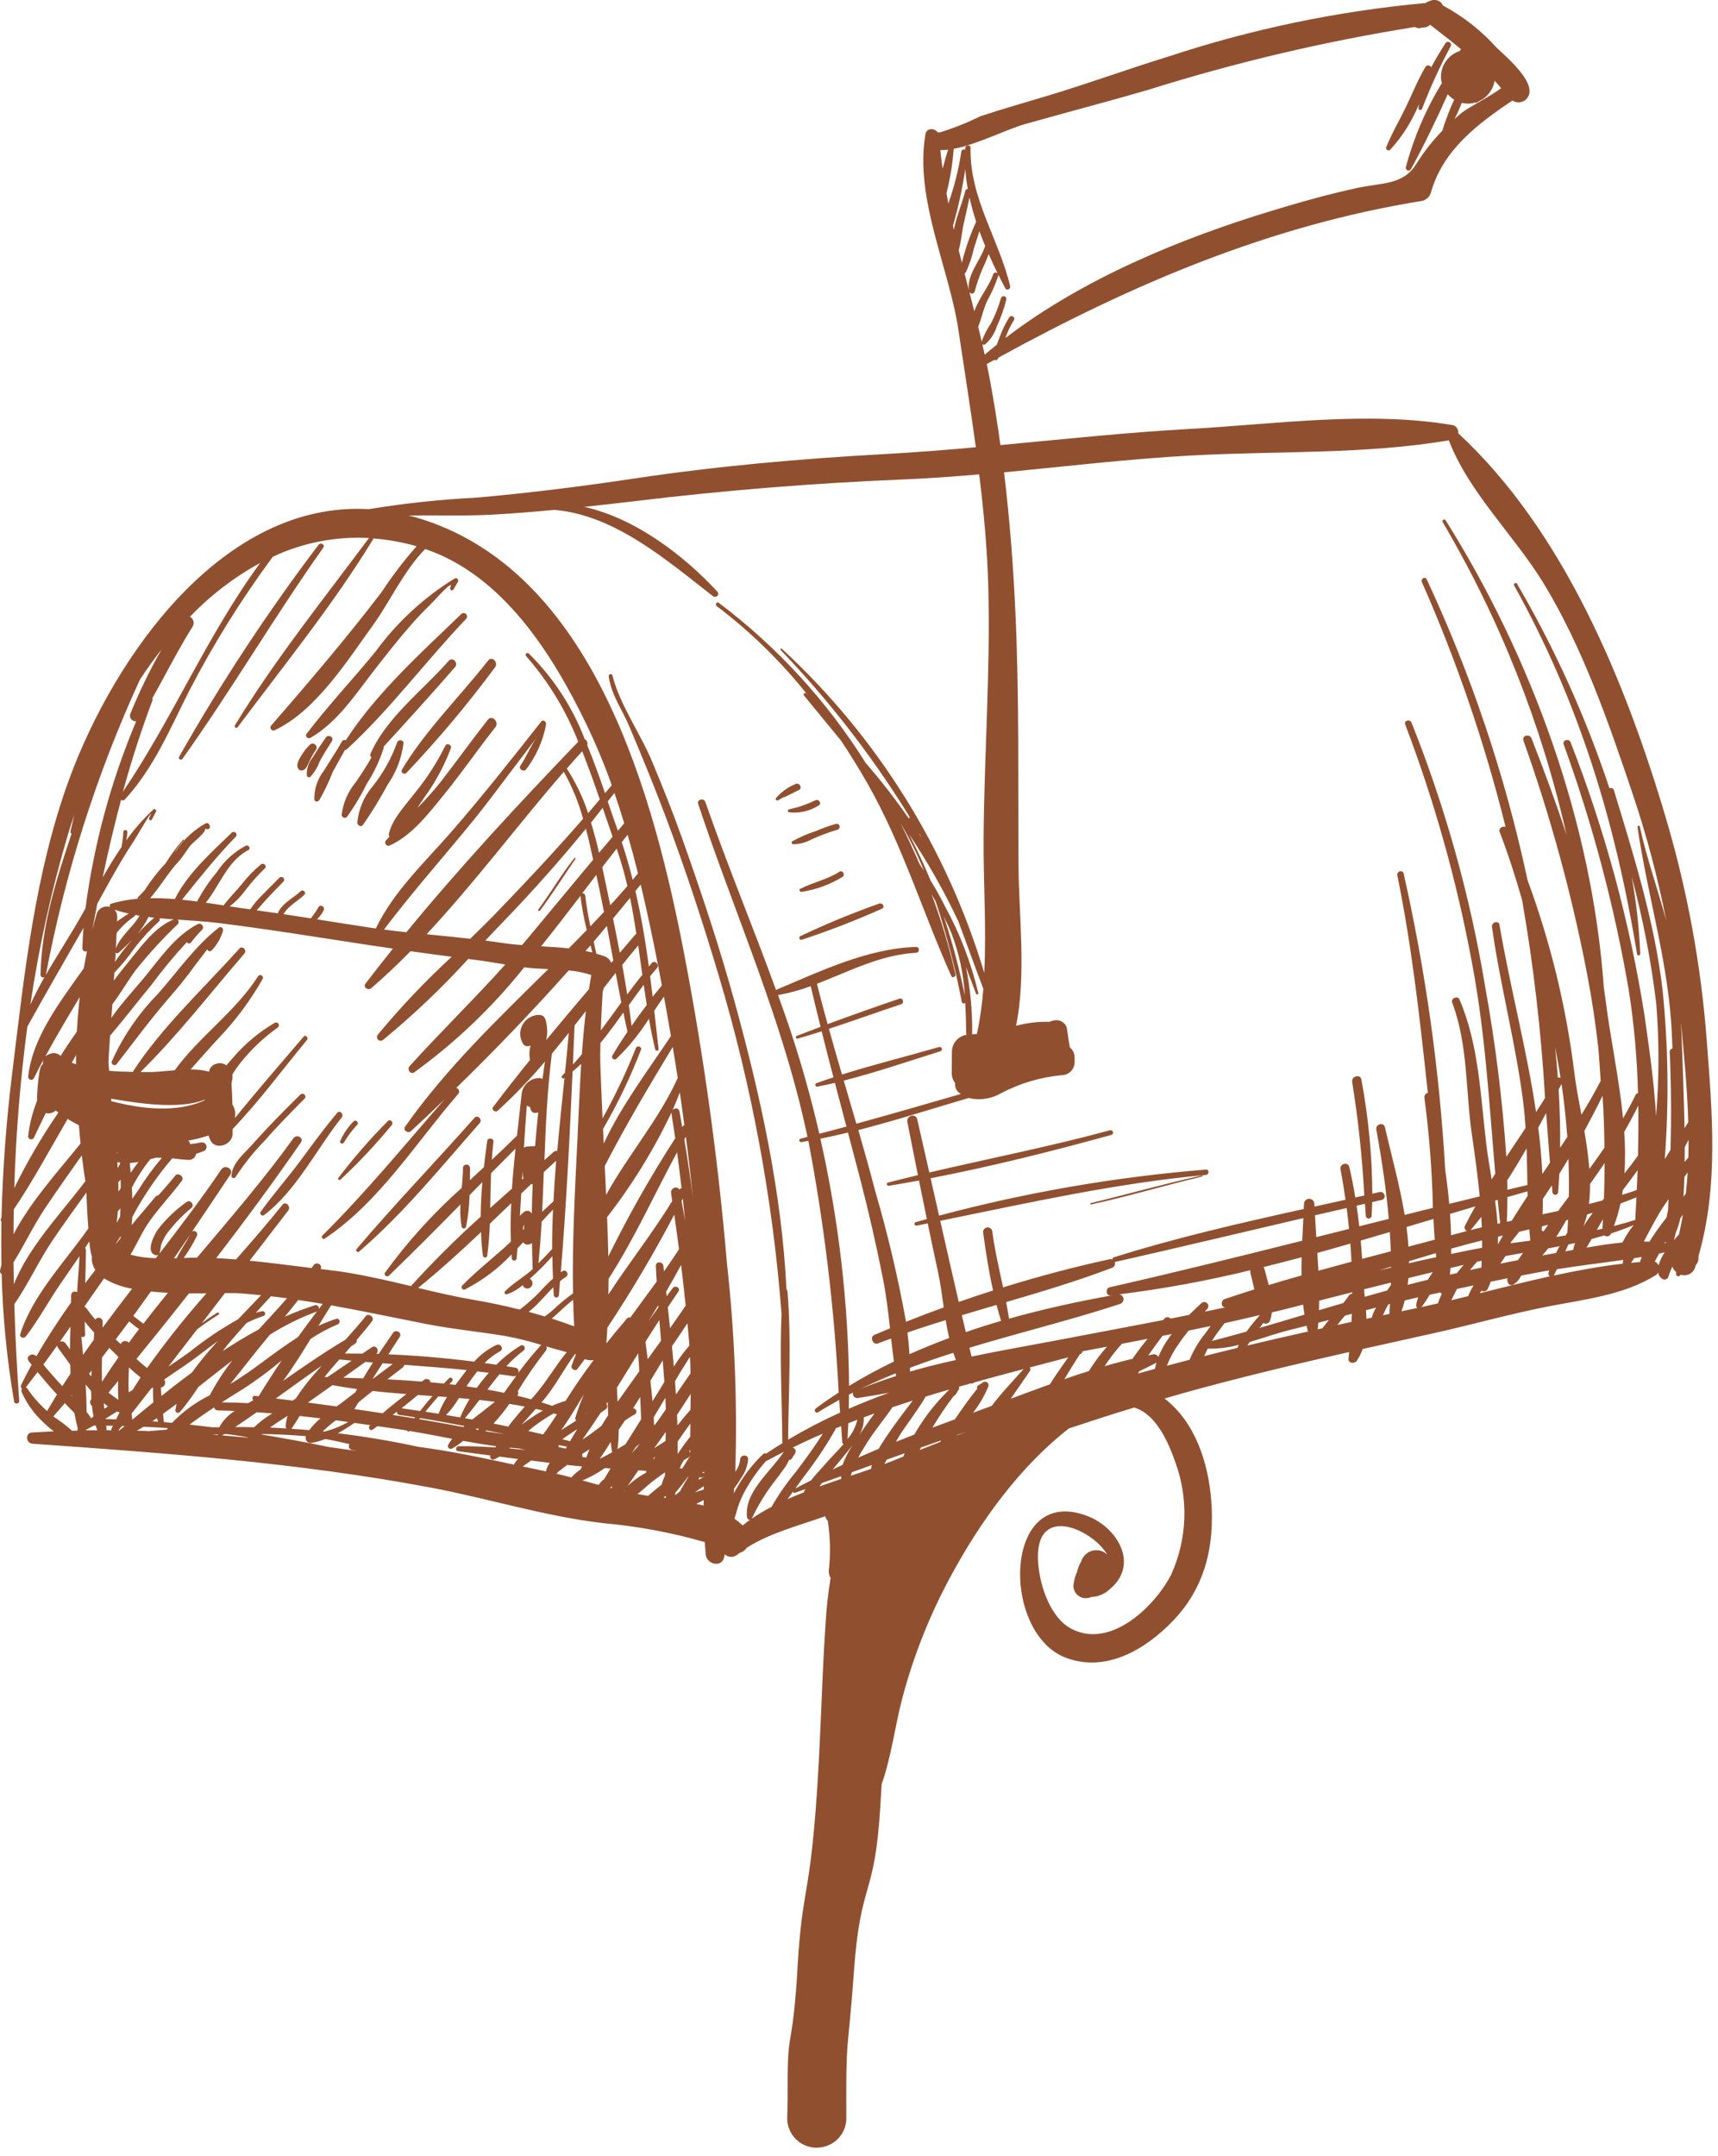 <svg width="100%" height="100%" viewBox="0 0 153 192" version="1.1"
  xmlns="http://www.w3.org/2000/svg"
  xmlns:xlink="http://www.w3.org/1999/xlink" xml:space="preserve"
  xmlns:serif="http://www.serif.com/" style="fill-rule:evenodd;clip-rule:evenodd;stroke-linejoin:round;stroke-miterlimit:2;">
  <path d="M151.999,92.657c-0.507,-6.713 -1.727,-13.352 -3.638,-19.807c-3.571,-12.055 -9.044,-25.519 -18.507,-34.282c0.055,-0.323 -0.154,-0.637 -0.473,-0.71c-7.534,-1.286 -15.764,-0.091 -23.35,0.331c-5.658,0.315 -11.294,0.916 -16.936,1.444c-0.263,-1.9 -0.564,-3.792 -0.914,-5.686c-0.094,-0.511 -0.2,-1.022 -0.3,-1.532c0.227,-0.126 0.454,-0.248 0.682,-0.374c0.033,0.024 0.073,0.038 0.114,0.038c0.062,-0 0.12,-0.03 0.156,-0.08c0.033,-0.048 0.056,-0.1 0.085,-0.152c11.9,-6.538 24.228,-11.794 37.754,-13.96c0.375,-0.1 0.668,-0.393 0.768,-0.768c1.079,-3.775 4.144,-6.078 7.251,-8.168c0.384,0.253 0.896,0.206 1.227,-0.114c1.268,-1.261 -1.862,-3.844 -2.624,-4.584c-1.365,-1.519 -2.983,-2.79 -4.781,-3.757c-0.049,-0.087 -0.104,-0.169 -0.165,-0.248c-0.219,-0.223 -0.543,-0.309 -0.844,-0.223c-0.177,0.054 -0.349,0.125 -0.512,0.213c-0.023,0.014 -0.046,0.03 -0.067,0.047c-0.026,-0 -0.047,-0.008 -0.073,-0.007c-7.771,0.719 -15.436,2.32 -22.845,4.772c-3.568,1.1 -7.081,2.382 -10.655,3.461c-2.027,0.611 -4.06,1.179 -6.069,1.852c-1.15,0.566 -2.341,1.041 -3.564,1.423c-0.067,-0.008 -0.135,-0.004 -0.2,0.012c-0.275,-0.4 -1,-0.443 -1.1,0.148c-0.993,5.737 2.1,11.846 2.941,17.482c0.519,3.493 1.072,6.945 1.545,10.4c-2.665,0.237 -5.332,0.452 -8.006,0.6c-7.494,0.412 -14.976,1.064 -22.4,2.181c-4.653,0.7 -9.322,1.284 -14.009,1.7c-3.23,0.164 -6.449,0.507 -9.641,1.028c-13.016,-0.742 -22.682,13.1 -26.7,24.083c-3.028,8.28 -3.969,17.193 -5.032,25.888c-0.547,4.347 -0.876,8.72 -0.985,13.1c-0.018,0.047 -0.04,0.092 -0.057,0.138c-0.037,0.079 -0.016,0.174 0.052,0.229c-0.023,1.289 -0.023,2.577 -0,3.865c-0.041,0.161 -0.088,0.322 -0.121,0.484c-0.032,0.129 0.024,0.265 0.139,0.332c0.098,3.808 0.47,7.603 1.111,11.358c0.045,0.257 0.474,0.2 0.456,-0.062c-0.207,-2.853 -0.352,-5.724 -0.437,-8.613c1.236,-1.792 2.153,-3.814 3.369,-5.636c0.977,-1.464 2.029,-2.877 3.046,-4.313c0.037,1.069 0.093,2.137 0.178,3.2c-2.106,3 -4.981,5.954 -6.062,9.4c-0.1,0.321 0.325,0.439 0.5,0.211c1.147,-1.5 2.056,-3.2 3.131,-4.761c0.548,-0.8 1.1,-1.585 1.641,-2.381c-0.048,1.065 -0.157,2.143 -0.21,3.218c-0.058,-0.046 -0.13,-0.07 -0.204,-0.07c-0.178,-0 -0.326,0.144 -0.331,0.322c-0,0.219 -0.007,0.44 -0.011,0.664c-1.108,1.56 -2.149,3.154 -3.085,4.784c-0.314,-0.395 -1,-0 -0.691,0.411c0.087,0.116 0.183,0.224 0.271,0.338c-0.331,0.6 -0.65,1.206 -0.948,1.816c-0.048,0.111 -0.011,0.242 0.088,0.312c-0.063,0.091 -0.073,0.209 -0.027,0.309c0.441,0.998 1.08,1.897 1.878,2.641c0.31,0.305 0.638,0.591 0.982,0.856c-0.633,0.027 -1.265,0.056 -1.9,0.1c-0.646,-0.031 -0.636,0.953 -0,1c11.961,0.845 23.628,1.68 35.445,3.9c5.132,0.965 10.256,2.586 15.439,3.177c3.044,0.273 6.054,0.836 8.99,1.683c0.026,0.369 0.049,0.74 0.086,1.108c0.09,0.88 1.424,1.209 1.644,0.222c0.018,-0.082 0.033,-0.165 0.049,-0.247c0.29,0.285 0.749,0.314 1.073,0.069c0.085,-0.072 0.181,-0.131 0.27,-0.2c0.248,-0.063 0.463,-0.219 0.6,-0.436c2,-1.293 4.512,-1.945 6.71,-2.717l0.292,-0.106c0.036,0.156 0.116,0.297 0.231,0.408c0.223,1.463 0.254,2.949 0.092,4.42c-0.018,0.234 0.037,0.468 0.157,0.67c-0.221,1.354 -0.371,2.718 -0.45,4.088c-0.373,5.563 -0.442,11.13 -0.888,16.694c-0.679,8.461 -1.241,6.737 -1.68,15.174c-0.513,6.895 -0.849,3.656 -0.805,10.53c-0.014,0.529 -0.027,1.058 -0.039,1.587c-0,0.018 -0.001,0.036 -0.001,0.055c0,1.43 1.178,2.608 2.608,2.608c0.231,-0 0.46,-0.031 0.682,-0.091l0.053,-0.014c1.137,-0.308 1.93,-1.351 1.921,-2.529c-0.04,-7.75 0.125,-5.349 0.679,-13.075c0.593,-8.26 1.832,-6.336 2.344,-14.594c0.043,-0.684 0.084,-1.371 0.124,-2.062c0.872,-2.478 1.187,-5.2 1.853,-7.717c1.009,-3.794 2.47,-7.454 4.352,-10.9c2.575,-4.754 6.089,-9.668 10.483,-13.072c1.924,-0.64 3.854,-1.265 5.8,-1.856c1.96,0.568 3.062,3.136 3.652,4.83c1.204,3.257 1.08,6.862 -0.347,10.028c-1.471,2.877 -5.422,6.675 -8.9,4.84c-1.865,-0.985 -2.769,-3.758 -2.944,-5.724c-0.494,-5.566 4.805,-3.178 6.155,-0.865c-0.262,-0.261 -0.618,-0.408 -0.988,-0.408c-0.605,-0 -1.145,0.392 -1.332,0.968l-0.012,0.034c-0.169,0.282 -0.292,0.589 -0.363,0.91c-0.144,0.324 -0.244,0.664 -0.3,1.014c-0.02,0.083 -0.029,0.167 -0.029,0.252c-0,0.604 0.496,1.1 1.1,1.1c0.165,0 0.329,-0.037 0.478,-0.109c0.617,-0.018 1.206,-0.264 1.652,-0.69c2.645,-2.165 0.732,-5.479 -1.981,-6.519c-7.559,-2.9 -7.731,10.491 -1.877,12.637c3.583,1.314 7.061,-0.772 9.5,-3.312c2.876,-3 3.714,-6.709 3.4,-10.726c-0.269,-3.388 -1.434,-6.952 -4.156,-9.063c0.577,-0.167 1.152,-0.337 1.732,-0.5c4.867,-1.353 9.781,-2.524 14.708,-3.641c-0.021,0.2 -0.035,0.4 -0.058,0.593c-0.051,0.422 0.529,0.479 0.725,0.2c0.226,-0.329 0.407,-0.686 0.538,-1.062c2.127,-0.479 4.256,-0.952 6.385,-1.421c3.36,-0.744 6.659,-1.684 10.043,-2.35c3.252,-0.64 6.808,-1.012 9.665,-2.8c0.09,-0.059 0.164,-0.14 0.214,-0.235c0.04,0.208 0.153,0.396 0.319,0.528c0.068,0.064 0.157,0.099 0.25,0.099c0.16,-0 0.303,-0.105 0.35,-0.258c0.095,-0.309 0.215,-0.61 0.359,-0.9c0.063,0.2 0.184,0.376 0.347,0.508l-0.025,0.09c-0.004,0.017 -0.006,0.033 -0.006,0.05c-0,0.116 0.095,0.211 0.211,0.211c0.073,0 0.141,-0.037 0.179,-0.099c0.009,-0.013 0.016,-0.028 0.024,-0.041c0.107,0.037 0.219,0.056 0.331,0.056c0.466,-0 0.873,-0.322 0.981,-0.775c0.016,-0.049 0.029,-0.1 0.044,-0.147c0.187,-0.2 0.269,-0.476 0.223,-0.745c1.817,-6.306 1.238,-12.745 0.748,-19.238Zm-66.034,-77.6c0.042,0.596 0.117,1.189 0.224,1.777c-0.108,-0.011 -0.208,0.064 -0.227,0.171c-0.257,1.045 -0.779,2.261 -1.015,3.448l-0.079,-0.349c0.478,-1.656 0.845,-3.342 1.097,-5.047Zm-0.116,4.75c0.17,-0.741 0.341,-1.481 0.49,-2.227c0.161,0.725 0.36,1.446 0.593,2.161c-0.538,1.177 -0.964,2.403 -1.271,3.66c-0.094,-0.373 -0.189,-0.747 -0.28,-1.12c0.226,-0.805 0.28,-1.661 0.468,-2.477l0,0.003Zm0.175,4.437c0.313,-0.697 0.555,-1.424 0.722,-2.17c0.16,-0.5 0.326,-0.991 0.478,-1.49c0.162,0.447 0.334,0.89 0.516,1.327c-0.008,0.012 -0.015,0.025 -0.021,0.038c-0.4,1.239 -1.608,2.5 -1.44,3.87c-0.128,-0.494 -0.255,-0.988 -0.381,-1.482c0.053,-0.013 0.097,-0.048 0.122,-0.096l0.004,0.003Zm0.776,1.731c0.182,-0.703 0.419,-1.39 0.708,-2.056c0.202,-0.421 0.381,-0.851 0.539,-1.29c0.257,0.583 0.523,1.154 0.8,1.712c-0.045,-0.048 -0.108,-0.076 -0.174,-0.076c-0.102,0 -0.194,0.067 -0.226,0.164c-0.307,0.988 -1.3,2.147 -1.677,3.292c-0.143,-0.565 -0.288,-1.132 -0.433,-1.7c0.047,0.076 0.13,0.123 0.22,0.123c0.109,-0 0.207,-0.069 0.243,-0.172l0,0.003Zm46.885,-18.123c-0.928,0.707 -2.9,1.715 -3.444,2.143c-0.244,0.191 -0.47,0.4 -0.7,0.6c0.236,-0.464 0.448,-0.946 0.645,-1.438c0.389,0.103 0.799,0.094 1.183,-0.027c0.057,0.03 0.126,0.028 0.181,-0.006c0.049,-0.03 0.093,-0.067 0.138,-0.1c0.749,-0.332 1.283,-1.02 1.418,-1.828c0.197,0.212 0.396,0.426 0.579,0.653l0,0.003Zm-42.272,3.163c3.595,-1.016 7.21,-1.957 10.8,-3c7.785,-2.45 15.74,-4.326 23.8,-5.612c0.191,0.122 0.432,0.139 0.639,0.047c0.261,0.024 0.52,-0.065 0.711,-0.244c0.929,0.719 1.847,1.427 2.743,2.168l-0.09,0.163c-0.995,0.317 -1.679,1.241 -1.691,2.285c0.003,0.197 0.03,0.392 0.082,0.582c-1.424,2.327 -2.504,4.847 -3.207,7.483c-0.005,0.019 -0.007,0.038 -0.007,0.058c0,0.134 0.11,0.244 0.244,0.244c0.084,-0 0.162,-0.044 0.207,-0.115c1.181,-2.14 2.267,-4.4 3.287,-6.682c0.165,0.189 0.357,0.352 0.571,0.483c-0.411,0.898 -0.763,1.821 -1.054,2.765c-0.877,0.903 -1.655,1.897 -2.321,2.965c-1.161,1.88 -3.055,1.658 -5.219,2.123c-2.558,0.55 -5.08,1.261 -7.582,2.021c-8.166,2.478 -16.882,6.058 -23.793,11.356c0.197,-0.559 0.453,-1.095 0.764,-1.6c0.168,-0.267 -0.251,-0.508 -0.42,-0.245c-0.336,0.541 -0.616,1.115 -0.833,1.714c-0.088,0.23 -0.184,0.476 -0.275,0.726c-0.361,0.289 -0.722,0.58 -1.072,0.88c-0.069,-0.31 -0.145,-0.619 -0.217,-0.928c0.066,0.055 0.159,0.066 0.236,0.027c0.492,-0.422 0.856,-0.974 1.05,-1.592c0.362,-0.772 0.646,-1.578 0.848,-2.407c0.006,-0.021 0.009,-0.043 0.009,-0.065c-0,-0.133 -0.11,-0.243 -0.243,-0.243c-0.11,-0 -0.206,0.073 -0.235,0.178c-0.223,0.774 -0.521,1.523 -0.89,2.239c-0.35,0.503 -0.629,1.052 -0.83,1.631c-0.1,-0.439 -0.2,-0.878 -0.312,-1.316c0.321,-0.794 0.461,-1.625 0.855,-2.418c0.382,-0.676 0.695,-1.39 0.933,-2.129c0.009,-0.033 0.011,-0.067 0.006,-0.1c0.2,0.412 0.412,0.818 0.62,1.213c0.13,0.245 0.495,0.072 0.435,-0.183c-1,-4.211 -3.618,-7.825 -3.526,-12.308c0.006,-0.309 -0.454,-0.3 -0.475,0c0,0.049 0,0.1 -0.006,0.147c-0.032,-0.015 -0.068,-0.023 -0.103,-0.023c-0.129,-0 -0.236,0.101 -0.244,0.229c-0.238,1.564 -0.624,3.101 -1.153,4.592c-0.06,-0.306 -0.109,-0.614 -0.165,-0.921c0.331,-1.295 0.546,-2.618 0.642,-3.951c2.118,-0.395 4.636,-1.718 6.482,-2.24l-0.001,0.003Zm-7.619,2.352c0.213,-0.001 0.426,-0.014 0.637,-0.039c-0.164,0.547 -0.334,1.119 -0.487,1.7c-0.073,-0.547 -0.15,-1.094 -0.2,-1.643c0.017,-0.006 0.034,-0.013 0.051,-0.021l-0.001,0.003Zm62.256,99.012c-0.263,0.021 -0.527,0.045 -0.791,0.071c0.092,-0.135 0.184,-0.27 0.272,-0.409c0.227,-0.036 0.455,-0.072 0.681,-0.111c-0.058,0.146 -0.117,0.295 -0.162,0.446l0,0.003Zm-16.8,3.405c0.172,-0.339 0.331,-0.69 0.505,-1.008c0.493,-0.107 0.985,-0.212 1.478,-0.317c-0.189,0.303 -0.35,0.624 -0.479,0.957c-0.501,0.123 -1.001,0.244 -1.501,0.365l-0.003,0.003Zm-11.5,2.5l-0.393,0.086c0.018,-0.2 0.036,-0.39 0.05,-0.587c0.317,-0.082 0.635,-0.164 0.951,-0.247c-0.046,0.056 -0.094,0.111 -0.139,0.167c-0.14,0.18 -0.305,0.375 -0.462,0.58l-0.007,0.001Zm-10.506,2.468c0.106,-0.221 0.208,-0.444 0.31,-0.657c0.931,0.015 1.86,-0.099 2.76,-0.337c-0.041,0.088 -0.076,0.176 -0.112,0.264c-0.982,0.239 -1.966,0.482 -2.951,0.729l-0.007,0.001Zm-0.221,-4.736c-0.362,0.334 -0.746,0.694 -1.13,1.073c-0.549,0.111 -1.1,0.219 -1.648,0.327c-0.068,-0.079 -0.168,-0.125 -0.273,-0.125c-0.102,0 -0.2,0.044 -0.268,0.12l-0.11,0.133c-2.928,0.572 -5.861,1.117 -8.79,1.676c-2.71,0.517 -5.505,1 -8.28,1.575c-0.062,-0.261 -0.124,-0.523 -0.186,-0.785c4.433,-1.342 8.959,-2.441 13.4,-3.893c0.187,-0.055 0.317,-0.229 0.317,-0.424c-0,-0.218 -0.161,-0.405 -0.377,-0.437c3.93,-0.489 7.829,-1.206 11.676,-2.147c-0.015,0.091 -0.01,0.185 0.013,0.274c0.119,0.477 0.231,0.954 0.338,1.433c-0.885,0.279 -1.766,0.567 -2.642,0.864c-0.372,0.127 -0.338,0.775 0.089,0.732c-0.618,0.133 -1.237,0.257 -1.855,0.385l0.238,-0.264c0.051,-0.064 0.079,-0.144 0.079,-0.227c-0,-0.2 -0.165,-0.365 -0.365,-0.365c-0.079,0 -0.157,0.026 -0.22,0.074l-0.006,0.001Zm-3.867,4.811c-0.086,-0.169 -0.274,-0.262 -0.46,-0.229c-0.143,0.027 -0.285,0.064 -0.429,0.092c0.407,-0.588 0.833,-1.163 1.264,-1.736l0.826,-0.161c-0.492,0.619 -0.894,1.303 -1.195,2.034l-0.006,-0Zm-29.001,10.03c0.3,-0.363 0.6,-0.723 0.895,-1.086c0.259,-0.318 0.575,-0.683 0.876,-1.076c-0.368,0.544 -0.667,1.131 -0.892,1.748c-0.294,0.132 -0.587,0.269 -0.879,0.414Zm-7.207,4.38c0.504,-1.072 1.113,-2.092 1.818,-3.045c0.414,-0.552 0.842,-1.084 1.228,-1.657c0.106,-0.175 0.201,-0.356 0.282,-0.544c0.107,0.021 0.215,-0.037 0.257,-0.138c0.075,-0.159 0.207,-0.281 0.284,-0.444c0.03,-0.052 0.045,-0.111 0.045,-0.17c0,-0.152 -0.1,-0.286 -0.245,-0.33l-0.028,-0.007c0.884,-0.433 1.78,-0.85 2.692,-1.243c-0.733,1.16 -1.542,2.266 -2.37,3.363c-0.824,0.986 -1.56,2.043 -2.2,3.157c-0.609,0.315 -1.197,0.667 -1.763,1.053l0,0.005Zm3.671,-2.4c0.019,0.06 0.075,0.101 0.138,0.101c0.016,0 0.032,-0.002 0.048,-0.008c0.3,-0.107 0.607,-0.219 0.911,-0.327c-0.049,0.095 -0.093,0.19 -0.131,0.286c-0.489,0.191 -0.972,0.391 -1.446,0.6c0.162,-0.222 0.322,-0.439 0.481,-0.659l-0.001,0.007Zm0.193,-0.269c0.27,-0.379 0.538,-0.757 0.812,-1.122c1.018,-1.311 1.941,-2.693 2.761,-4.136c0.019,-0.037 0.031,-0.077 0.037,-0.118c0.163,-0.067 0.323,-0.137 0.487,-0.2c0.033,0.476 0.066,0.952 0.1,1.427c0.003,0.075 0.043,0.144 0.107,0.184c-0.558,0.648 -1.177,1.246 -1.588,1.729c-0.333,0.391 -0.855,0.916 -1.294,1.486c-0.478,0.239 -0.952,0.486 -1.422,0.739l0,0.011Zm2.035,-32.13c-0.943,-4.012 -2.133,-7.962 -3.561,-11.828c0.993,-0.179 1.969,-0.445 2.916,-0.793c0.282,1.209 0.574,2.414 0.876,3.617c-0.707,0.267 -1.411,0.535 -2.114,0.806c-0.149,0.059 -0.094,0.291 0.067,0.245c0.719,-0.2 1.432,-0.424 2.143,-0.652c0.343,1.369 0.694,2.736 1.051,4.1c-0.5,0.165 -1.006,0.335 -1.5,0.515c-0.069,0.019 -0.118,0.083 -0.118,0.154c0,0.088 0.073,0.161 0.161,0.161c0.014,-0 0.028,-0.002 0.042,-0.006c0.517,-0.1 1.031,-0.212 1.545,-0.332c0.339,1.297 0.681,2.595 1.025,3.892c-0.8,0.22 -1.61,0.431 -2.415,0.645c-0.045,-0.181 -0.078,-0.357 -0.118,-0.532l0,0.008Zm2.672,0.421c0.367,1.391 0.734,2.783 1.1,4.176c0.764,2.949 1.441,5.918 2.031,8.906c0.281,1.433 0.451,2.888 0.611,4.344c-0.467,0.195 -0.936,0.385 -1.4,0.585c-0.429,0.186 -0.117,0.927 0.319,0.757c0.391,-0.152 0.787,-0.288 1.181,-0.433c0.076,0.683 0.157,1.366 0.248,2.045c-1.366,0.656 -2.698,1.381 -3.991,2.171c-0.07,-7.407 -0.927,-14.785 -2.557,-22.011c0.822,-0.168 1.642,-0.351 2.459,-0.548l-0.001,0.008Zm23.754,11.508c0.019,0.003 0.039,0.003 0.058,0c5.59,-1.261 11.162,-2.6 16.742,-3.9c-0.033,0.661 -0.068,1.334 -0.1,2.013c-5.7,1.431 -11.413,2.845 -17.153,4.149c-0.4,0.092 -0.322,0.778 0.1,0.732l0.17,-0.021c-3.036,0.54 -6.148,1.216 -9.228,2.084c-0.074,-0.494 -0.164,-0.985 -0.259,-1.476c3.171,-0.929 6.336,-1.873 9.423,-3.05c0.167,-0.052 0.281,-0.207 0.281,-0.382c0,-0.055 -0.011,-0.109 -0.033,-0.159l-0.001,0.01Zm39.465,-16.394c-0.067,-0.91 -0.148,-1.82 -0.245,-2.731c0.073,0.387 0.145,0.773 0.218,1.16c0.1,0.53 0.183,1.054 0.266,1.578c-0.074,-0.04 -0.161,-0.045 -0.239,-0.015l0,0.008Zm0.328,0.551c0.239,1.589 0.4,3.155 0.514,4.718c-0.212,0.321 -0.425,0.642 -0.64,0.963c0.021,-1.719 -0.026,-3.451 -0.131,-5.188l0.257,-0.493Zm3.655,1.056c0.097,1.533 0.152,3.071 0.167,4.612c-0.437,0.64 -0.886,1.273 -1.345,1.9c-0.086,-1.123 -0.253,-2.266 -0.445,-3.381c0.566,-1.045 1.114,-2.089 1.622,-3.138l0.001,0.007Zm7.091,-3.951c-0.029,-0.877 -0.064,-1.754 -0.111,-2.629c0.273,2.955 0.565,5.948 0.651,8.932c-0.11,0.175 -0.219,0.349 -0.332,0.526c-0.04,-2.286 -0.136,-4.569 -0.208,-6.836l0,0.007Zm0.545,9.457c-0.112,0.124 -0.22,0.251 -0.331,0.375c0,-0.162 0,-0.323 0.006,-0.485c0.007,-0.275 0.008,-0.551 0.009,-0.826c0.112,-0.22 0.225,-0.436 0.337,-0.652c0.001,0.523 -0.005,1.052 -0.021,1.581l0,0.007Zm-0.226,3.223l-0.206,0.245c0.044,-0.583 0.063,-1.168 0.081,-1.748l0.292,-0.4c-0.039,0.631 -0.097,1.263 -0.167,1.896l0,0.007Zm-15.557,4.4c-0.016,-0.017 -0.034,-0.031 -0.053,-0.044c0.259,-0.324 0.516,-0.649 0.77,-0.98l0.9,-0.211c0.025,0.333 0.058,0.665 0.092,1c-0.575,0.071 -1.145,0.146 -1.709,0.226l-0,0.009Zm-5.448,2.791c0.017,-0.2 0.038,-0.393 0.051,-0.591c0.391,-0.092 0.781,-0.186 1.172,-0.276c-0.207,0.237 -0.4,0.483 -0.6,0.728l-0.623,0.139Zm-3.64,-1.006l0,-0.189c0.8,-0.244 1.593,-0.48 2.387,-0.715c0.011,0.119 0.022,0.237 0.033,0.356c-0.809,0.171 -1.615,0.351 -2.42,0.539l0,0.009Zm-1.937,2.412c-0.671,0.186 -1.34,0.376 -2.009,0.57c-0.023,-0.224 -0.045,-0.448 -0.064,-0.668c0.8,-0.2 1.6,-0.4 2.4,-0.6c-0,0.072 -0,0.145 -0.006,0.218c-0.107,0.154 -0.214,0.311 -0.321,0.471l-0,0.009Zm-0.849,-1.748l1.184,-0.363l0,0.078c-0.395,0.089 -0.789,0.181 -1.184,0.276l0,0.009Zm9.287,-2.689c-0,0.214 0.008,0.428 0.006,0.643c-0.345,0.06 -0.689,0.124 -1.031,0.191c-0.578,0.113 -1.154,0.233 -1.73,0.355c-0,-0.156 -0,-0.312 0.006,-0.469c0.908,-0.263 1.825,-0.501 2.749,-0.732l-0,0.012Zm4.057,-3.979c-0.483,0.73 -0.954,1.467 -1.414,2.212l-0.436,0.093c0.032,-0.729 0.049,-1.463 0.052,-2.2c0.6,-0.171 1.196,-0.34 1.789,-0.507c0.005,0.129 0.007,0.261 0.01,0.394l-0.001,0.008Zm-2.646,4.33c0.009,-0.231 0.014,-0.463 0.013,-0.7l0.436,-0.1c-0.151,0.261 -0.301,0.525 -0.449,0.792l0,0.008Zm0.2,-1.9l-0.233,0.051c-0.047,-0.685 -0.123,-1.372 -0.219,-2.058l0.234,-0.068c0.066,0.688 0.14,1.38 0.218,2.071l0,0.004Zm-1.631,0.369c-0.333,0.079 -0.667,0.16 -1,0.244c0.326,-0.379 0.639,-0.775 0.951,-1.172c0.02,0.305 0.038,0.614 0.049,0.924l0,0.004Zm-0.417,3.061l0.4,-0.087c-0.009,0.205 -0.011,0.409 -0.024,0.615c-0.34,0.072 -0.679,0.143 -1.018,0.217c0.204,-0.261 0.427,-0.503 0.642,-0.75l0,0.005Zm5.906,-2.689c-0.046,-0.038 -0.1,-0.065 -0.158,-0.08c0.01,-0.127 0.013,-0.254 0.022,-0.381l0.557,-0.135c-0.142,0.195 -0.282,0.392 -0.421,0.592l0,0.004Zm2.037,-1.006l0.156,-0.041c-0.019,0.379 -0.044,0.762 -0.069,1.144l-0.148,0.258c-0.277,0.043 -0.555,0.085 -0.834,0.126c0.31,-0.491 0.605,-0.985 0.895,-1.492l0,0.005Zm6.139,-0.03c-0.627,0.203 -1.26,0.385 -1.9,0.546c0.241,-0.652 0.435,-1.32 0.58,-2c0.479,-0.175 0.954,-0.359 1.425,-0.553c-0.033,0.665 -0.068,1.332 -0.105,2.001l-0,0.006Zm0.133,-2.656c-0.431,0.149 -0.865,0.291 -1.3,0.424c0.023,-0.141 0.043,-0.283 0.063,-0.426c0.44,-0.584 0.883,-1.166 1.31,-1.757c-0.023,0.581 -0.048,1.166 -0.073,1.753l-0,0.006Zm-4.422,2.175c0.171,-0.05 0.341,-0.1 0.512,-0.153c-0.295,0.389 -0.587,0.8 -0.854,1.231c0.142,-0.352 0.256,-0.714 0.342,-1.084l-0,0.006Zm1.41,0.428c-0.014,0.28 -0.024,0.558 -0.041,0.838c-0.168,0.037 -0.337,0.075 -0.506,0.11c0.18,-0.321 0.362,-0.638 0.547,-0.953l-0,0.005Zm0.131,1.442c0.067,0.05 0.148,0.077 0.231,0.077c0.142,0 0.274,-0.08 0.34,-0.206c0.008,-0.017 0.013,-0.036 0.021,-0.053c0.679,-0.218 1.348,-0.465 2.009,-0.74c-0.381,0.483 -0.715,1.001 -0.995,1.549c-1.068,0.1 -2.134,0.269 -3.194,0.454c0.152,-0.253 0.302,-0.507 0.449,-0.763c0.383,-0.103 0.763,-0.21 1.14,-0.323l-0.001,0.005Zm2.988,-7.112c-0.384,0.54 -0.787,1.067 -1.2,1.585c0.074,-1.233 0.066,-2.469 -0.024,-3.7c0.444,-0.763 0.862,-1.543 1.253,-2.34c0.019,1.478 0.01,2.962 -0.028,4.45l-0.001,0.005Zm-3.031,3.829l-0.134,0.168c-0.4,0.107 -0.8,0.208 -1.2,0.307c0.071,-0.589 0.102,-1.182 0.094,-1.775c0.443,-0.615 0.876,-1.237 1.3,-1.864c-0.005,1.046 -0.022,2.1 -0.059,3.159l-0.001,0.005Zm-3.123,-0.183c-0.319,0.428 -0.636,0.857 -0.953,1.286c-0.461,0.099 -0.923,0.196 -1.386,0.293c0.018,-0.458 0.024,-0.916 0.026,-1.373c0.267,-0.395 0.533,-0.795 0.8,-1.2c0.017,0.2 0.033,0.392 0.051,0.589c0,0.139 0.115,0.254 0.254,0.254c0.139,-0 0.254,-0.115 0.254,-0.254c0.044,-0.54 0.078,-1.082 0.106,-1.625c0.277,-0.442 0.547,-0.888 0.814,-1.335c0.036,1.113 0.055,2.232 0.036,3.36l-0.002,0.005Zm-1.684,-3.008l-0.675,0.993c-0.067,-1.378 -0.192,-2.751 -0.366,-4.121c0.237,-0.433 0.47,-0.866 0.7,-1.3c0.111,1.471 0.225,2.945 0.342,4.423l-0.001,0.005Zm-2.008,1.982c-0.594,0.139 -1.187,0.28 -1.78,0.423c0,-0.282 -0.007,-0.565 -0.013,-0.848c0.6,-0.927 1.169,-1.877 1.721,-2.837c0.035,1.082 0.053,2.17 0.072,3.257l0,0.005Zm-5.4,4.1c-0.291,0.075 -0.582,0.15 -0.871,0.23l-0.528,0.142c-0.015,-0.629 -0.046,-1.263 -0.091,-1.9c0.752,-0.225 1.504,-0.448 2.255,-0.671c-0.326,0.574 -0.639,1.153 -0.933,1.74c-0.076,0.171 0.001,0.375 0.172,0.453l-0.004,0.006Zm-2.858,0.767c-0.777,0.209 -1.556,0.416 -2.337,0.621c-0.039,-0.58 -0.094,-1.163 -0.172,-1.748l2.4,-0.719c0.031,0.614 0.07,1.225 0.113,1.84l-0.004,0.006Zm-3.909,1.036c-0.851,0.223 -1.702,0.448 -2.553,0.673c-0.036,-0.541 -0.078,-1.084 -0.127,-1.628c0.867,-0.252 1.73,-0.506 2.589,-0.763c0.041,0.565 0.075,1.137 0.094,1.711l-0.003,0.007Zm-3.5,0.926c-0.983,0.262 -1.966,0.529 -2.947,0.8c-0.027,-0.528 -0.057,-1.056 -0.092,-1.583c0.98,-0.271 1.959,-0.547 2.936,-0.83c0.041,0.53 0.077,1.068 0.103,1.607l0,0.006Zm-7.857,5.457c0.065,0.04 0.14,0.061 0.216,0.061c0.183,0 0.346,-0.123 0.396,-0.299c0.073,-0.218 0.122,-0.443 0.146,-0.671l0.038,-0.043c0.157,-0.038 0.315,-0.071 0.471,-0.109c0.762,-0.186 1.522,-0.38 2.283,-0.571c0.033,0.3 0.074,0.6 0.12,0.889c-1.333,0.4 -2.667,0.794 -4,1.181c0.11,-0.153 0.219,-0.3 0.33,-0.444l0,0.006Zm0.487,-3.375c-0.123,-0.484 -0.258,-0.956 -0.366,-1.388c-0.02,-0.078 -0.054,-0.151 -0.1,-0.217c1.133,-0.281 2.267,-0.573 3.4,-0.876c-0.015,0.541 -0.019,1.081 -0.014,1.622c-0.977,0.274 -1.951,0.558 -2.92,0.853l0,0.006Zm4.237,-4.271c-0.043,-0.653 -0.083,-1.301 -0.118,-1.943c0.939,-0.219 1.88,-0.432 2.821,-0.649c0.079,0.615 0.149,1.235 0.21,1.86l-2.913,0.732Zm-28.077,7.458c-1.052,0.307 -2.097,0.64 -3.136,1c-0.118,-0.5 -0.239,-1 -0.356,-1.506c1.029,-0.309 2.059,-0.614 3.091,-0.914c0.125,0.468 0.257,0.944 0.402,1.414l-0.001,0.006Zm-4.62,1.526c-1.196,0.443 -2.374,0.923 -3.533,1.44c-0.039,-0.639 -0.098,-1.283 -0.178,-1.93c1.127,-0.39 2.263,-0.753 3.4,-1.105c0.09,0.531 0.19,1.065 0.312,1.589l-0.001,0.006Zm2.265,3.946c1.459,-0.406 2.912,-0.799 4.361,-1.179c-0.851,0.957 -1.927,2.072 -2.837,3.277c-0.556,0.207 -1.111,0.41 -1.665,0.61c0.567,-0.722 1.031,-1.519 1.378,-2.368c0.007,-0.026 0.01,-0.052 0.01,-0.079c-0,-0.174 -0.144,-0.318 -0.318,-0.318c-0.055,0 -0.108,0.014 -0.156,0.041c-0.143,0.102 -0.291,0.197 -0.443,0.284c-0.103,0.068 -0.145,0.201 -0.1,0.316c-0.718,0.854 -1.363,1.813 -1.989,2.712c-0.667,0.243 -1.333,0.49 -2,0.74c0.583,-0.983 1.223,-1.931 1.915,-2.84c0.066,-0.011 0.124,-0.05 0.159,-0.107l0.273,-0.449c0.049,-0.074 0.057,-0.169 0.02,-0.25c0.345,-0.1 0.691,-0.2 1.036,-0.292c0.129,0.026 0.262,-0.013 0.357,-0.104l-0.001,0.006Zm-4.9,6.034l0.127,-0.232c0.593,-0.211 1.187,-0.417 1.78,-0.625c-0.021,0.042 -0.041,0.084 -0.06,0.127c-0.614,0.241 -1.229,0.482 -1.844,0.724l-0.003,0.006Zm3.35,-1.355c0.3,-0.1 0.594,-0.206 0.893,-0.308c-0.306,0.118 -0.614,0.233 -0.92,0.353c0.013,-0.021 0.021,-0.036 0.03,-0.051l-0.003,0.006Zm11.729,-5.686c-0.73,0.231 -1.457,0.472 -2.182,0.724c0.445,-0.749 0.904,-1.488 1.377,-2.219l0.006,-0c0.126,-0.024 0.22,-0.132 0.226,-0.26l2.188,-0.415c-0.53,0.594 -1.012,1.229 -1.44,1.9c-0.052,0.076 -0.112,0.172 -0.172,0.264l-0.003,0.006Zm-3.467,1.181c-1.169,0.421 -2.332,0.853 -3.489,1.288c0.566,-0.831 1.141,-1.656 1.712,-2.483c0.063,-0.094 0.051,-0.221 -0.03,-0.3c1.155,-0.305 2.301,-0.606 3.438,-0.905c-0.549,0.764 -1.108,1.566 -1.628,2.391l-0.003,0.009Zm-12.464,-1.126l0,-0.344c1.272,-0.481 2.558,-0.92 3.854,-1.332c0.072,0.216 0.15,0.429 0.235,0.638c-1.374,0.302 -2.742,0.639 -4.086,1.032l-0.003,0.006Zm-4.122,4.07c0.319,-0.118 0.639,-0.234 0.96,-0.347c-0.486,0.641 -0.942,1.307 -1.379,1.959c0.304,-0.481 0.45,-1.044 0.419,-1.612Zm-0.223,-2.563c1.008,-0.489 2.031,-0.936 3.062,-1.354c0.013,0.079 0.026,0.158 0.039,0.237c-1.047,0.337 -2.086,0.698 -3.097,1.117l-0.004,0Zm-0.709,0.343c-0.135,0.213 0.112,0.548 0.4,0.5c0.94,-0.141 1.878,-0.306 2.816,-0.481c-1.225,0.441 -2.43,0.919 -3.615,1.435c0.009,-0.418 0.016,-0.836 0.019,-1.255c0.13,-0.061 0.256,-0.132 0.384,-0.199l-0.004,0Zm0.362,2.433c-0.15,0.634 -0.448,1.223 -0.87,1.719c0.027,-0.467 0.05,-0.937 0.069,-1.41c0.271,-0.103 0.538,-0.208 0.806,-0.309l-0.005,0Zm0.849,2.068c0.69,-1.1 1.549,-2.1 2.279,-3.182c0.6,-0.2 1.205,-0.398 1.814,-0.594c-0.778,1.014 -1.554,2.03 -2.272,3.088c-0.248,0.364 -0.524,0.776 -0.771,1.212c-0.609,0.255 -1.215,0.516 -1.819,0.783c0.241,-0.449 0.507,-0.884 0.773,-1.307l-0.004,0Zm2.88,-0.615c0.744,-1.153 1.594,-2.23 2.3,-3.409c0.018,-0.031 0.03,-0.065 0.038,-0.1c0.71,-0.219 1.421,-0.431 2.134,-0.638c-1.229,1.182 -2.281,2.533 -3.126,4.014c-0.546,0.212 -1.091,0.427 -1.635,0.646c0.099,-0.176 0.189,-0.352 0.294,-0.513l-0.005,0Zm0.49,1.531c-0.044,0.1 -0.08,0.2 -0.121,0.294c-0.357,0.143 -0.713,0.287 -1.07,0.43c-0.2,0.081 -0.406,0.16 -0.616,0.239c0.068,-0.129 0.136,-0.258 0.2,-0.389c0.541,-0.193 1.076,-0.382 1.612,-0.574l-0.005,0Zm17.799,-7.75c0.462,-0.703 0.976,-1.37 1.539,-1.995c0.766,-0.146 1.53,-0.3 2.294,-0.443c-0.307,0.374 -0.61,0.75 -0.895,1.143c-0.143,0.2 -0.3,0.412 -0.449,0.637c-0.832,0.194 -1.662,0.413 -2.489,0.658Zm13.789,-4.54c0,0.011 0.008,0.022 0.011,0.033c-0.416,0.45 -0.802,0.926 -1.157,1.425c-1.023,0.288 -2.05,0.566 -3.081,0.833c0.343,-0.551 0.732,-1.068 1.123,-1.583c1.037,-0.229 2.067,-0.468 3.104,-0.713l0,0.005Zm-0.846,2.379c1.267,-0.37 2.524,-0.825 3.731,-1.113c0.44,-0.1 0.877,-0.22 1.316,-0.331c0.038,0.174 0.081,0.346 0.125,0.518c-1.806,0.4 -3.609,0.816 -5.409,1.247c0.081,-0.111 0.162,-0.216 0.237,-0.326l0,0.005Zm6.154,-2.82c0.008,-0.286 0.018,-0.571 0.019,-0.858c0.98,-0.248 1.96,-0.497 2.941,-0.747l0,0.116c-0.119,0.013 -0.225,0.078 -0.292,0.177c-0.16,0.229 -0.33,0.449 -0.5,0.666c-0.725,0.211 -1.448,0.425 -2.168,0.641l0,0.005Zm5.088,-0.242c-0.171,0.28 -0.303,0.583 -0.39,0.9l-0.469,0.1c-0.009,-0.254 -0.023,-0.509 -0.042,-0.765l0.901,-0.235Zm1.079,-0.276l0.162,-0.038c-0.018,0.292 -0.041,0.587 -0.065,0.883l-0.568,0.119c0.139,-0.33 0.296,-0.652 0.47,-0.965l0.001,0.001Zm1.8,-2.35c0.721,-0.179 1.442,-0.356 2.163,-0.531c-0.141,0.226 -0.291,0.454 -0.443,0.686c-0.6,0.146 -1.2,0.293 -1.794,0.449c0.025,-0.204 0.056,-0.404 0.074,-0.608l0,0.004Zm8.644,-1.961c0.517,-0.095 1.036,-0.187 1.555,-0.278c-0.117,0.171 -0.238,0.34 -0.353,0.512c-0.025,0.037 -0.061,0.086 -0.1,0.132c-0.519,0.1 -1.037,0.2 -1.555,0.309c0.158,-0.225 0.306,-0.451 0.452,-0.679l0.001,0.004Zm3.806,-0.68c0.333,-0.063 0.669,-0.127 1.007,-0.193c-0.109,0.2 -0.214,0.4 -0.315,0.6c-0.41,0.073 -0.819,0.146 -1.229,0.222c0.187,-0.205 0.367,-0.415 0.536,-0.633l0.001,0.004Zm1.8,-0.355c0.2,-0.041 0.394,-0.082 0.59,-0.125c-0.072,0.201 -0.13,0.407 -0.175,0.616l-0.323,0.057c-0.125,0.021 -0.25,0.046 -0.375,0.068l0.283,-0.616Zm4.867,1.382c-0.014,0.111 -0.025,0.221 -0.031,0.333c-2.041,0.235 -4.088,0.612 -6.133,1.055c0.09,-0.186 0.175,-0.374 0.264,-0.56c1.956,-0.317 3.936,-0.545 5.901,-0.832l-0.001,0.004Zm1.843,-1.64c0.589,-1.09 1.145,-2.209 1.827,-3.228c0.124,-0.184 0.253,-0.365 0.379,-0.548c-0.018,0.323 -0.029,0.646 -0.048,0.97c-0.04,0.224 -0.088,0.446 -0.132,0.668c-0.1,0.129 -0.2,0.253 -0.3,0.384c-0.4,0.537 -0.837,1.135 -1.225,1.77c-0.164,-0.013 -0.332,-0.018 -0.5,-0.019l-0.001,0.003Zm1.923,0.021c0.011,0.006 0.02,0.015 0.032,0.02l-0.01,0.118l-0.088,-0.014l0.066,-0.124Zm0.768,-0.149c0.05,-0.208 0.1,-0.415 0.147,-0.625c0.177,-0.426 0.317,-0.867 0.418,-1.317l0.228,-0.326c-0.1,0.59 -0.219,1.178 -0.354,1.762c-0.148,0.163 -0.294,0.337 -0.438,0.503l-0.001,0.003Zm-43.054,-69.861c7.557,-0.421 15.53,-0.083 23,-1.354c1.784,4.655 5.866,8.511 8.442,12.738c3.49,5.727 5.824,12.486 7.955,18.823c1.231,3.669 2.222,7.415 2.966,11.213c-0.748,-2.805 -1.747,-5.552 -2.359,-8.389c-0.029,-0.135 -0.221,-0.075 -0.2,0.056c0.919,6.327 2.816,12.195 3.067,18.649c0.015,0.355 0.029,0.711 0.044,1.07c-0.141,0.018 -0.247,0.141 -0.244,0.283c0.134,2.956 0.146,5.847 0.075,8.734c-0.174,0.275 -0.347,0.55 -0.516,0.828c0.382,-5.033 0.315,-10.09 -0.2,-15.111c-0.711,-6.049 -2.566,-11.932 -4.329,-17.738c-0.035,-0.117 -0.143,-0.198 -0.265,-0.198c-0.045,0 -0.089,0.011 -0.129,0.032c-2.105,-6.341 -4.864,-12.445 -8.232,-18.215c-0.027,-0.046 -0.076,-0.074 -0.129,-0.074c-0.082,-0 -0.149,0.067 -0.149,0.149c-0,0.026 0.007,0.052 0.02,0.075c5.809,10.445 9.026,21.114 10.948,32.836c0.026,0.161 0.288,0.121 0.282,-0.038c-0.096,-2.315 -0.354,-4.621 -0.773,-6.9c1.006,3.73 1.741,7.527 2.2,11.363c0.264,3.324 0.258,6.664 -0.016,9.987c-0.181,-3.088 -0.639,-6.163 -1.027,-8.94c-1.314,-8.323 -3.521,-16.48 -6.581,-24.33c-0.143,-0.386 -0.762,-0.224 -0.623,0.172c2.567,7.074 4.501,14.362 5.779,21.778c0.487,3.071 0.767,6.171 0.839,9.279c-0.096,0.008 -0.179,0.069 -0.216,0.157c-0.343,0.708 -0.717,1.4 -1.113,2.077c-0.354,-3.585 -1.142,-7.2 -1.54,-10.4c-0.053,-0.421 -0.112,-0.841 -0.174,-1.261c-1.046,-14.661 -6.416,-29.353 -14.088,-41.587c-0.029,-0.042 -0.077,-0.068 -0.128,-0.068c-0.085,0 -0.155,0.07 -0.155,0.155c-0,0.024 0.005,0.048 0.016,0.069c5.1,8.654 8.822,18.049 11.032,27.848c-0.956,-2.92 -2.02,-5.793 -3.116,-8.585c-0.172,-0.439 -0.883,-0.26 -0.719,0.2c2.421,6.789 4.319,13.754 5.678,20.833c0.431,2.231 0.754,4.434 1,6.629c0.073,0.942 0.141,1.887 0.2,2.837c-0.533,1.03 -1.11,2.032 -1.715,3.016c-0.255,-1.367 -0.5,-2.647 -0.628,-3.726c-0.724,-5.867 -2.124,-11.631 -4.173,-17.176c-0.014,-0.069 -0.029,-0.14 -0.044,-0.209c-1.975,-9.163 -4.971,-18.076 -8.934,-26.57c-0.135,-0.292 -0.557,-0.038 -0.429,0.251c3.107,7.039 5.6,14.333 7.454,21.8c-0.251,-0.113 -0.65,0.123 -0.529,0.438c0.764,1.994 1.413,4.022 2,6.068c1.018,5.833 1.701,11.72 2.044,17.632c-0.26,0.42 -0.527,0.836 -0.8,1.251c-0.83,-5.585 -2.311,-11.114 -3.256,-16.659c-0.076,-0.446 -0.732,-0.25 -0.671,0.185c0.748,5.283 2.143,10.446 2.8,15.741c0.089,0.716 0.146,1.434 0.192,2.153c-0.569,0.855 -1.14,1.711 -1.711,2.566c-0.35,-5.093 -0.981,-10.163 -1.892,-15.186c-1.335,-8.036 -3.532,-15.906 -6.552,-23.472c-0.137,-0.345 -0.7,-0.2 -0.565,0.155c2.586,6.804 4.56,13.825 5.9,20.979c1.225,6.328 1.572,12.672 2.122,19.033c-0.107,0.166 -0.212,0.334 -0.318,0.5c-0.178,-1.067 -0.359,-2.115 -0.48,-3.121c-0.523,-4.334 -0.651,-8.844 -2.391,-12.9c-0.158,-0.37 -0.793,-0.1 -0.651,0.275c1.439,3.822 1.181,7.815 1.762,11.788c0.271,1.85 0.521,3.665 0.691,5.475c-0.905,0.219 -1.809,0.441 -2.713,0.664c-0.092,-1.018 -0.214,-2.036 -0.359,-3.048c-0.508,-8.874 -1.746,-17.692 -3.7,-26.363c-0.079,-0.37 -0.64,-0.212 -0.565,0.156c1.317,6.429 2.017,12.9 2.72,19.376c-0.202,0.038 -0.339,0.232 -0.307,0.435c0.432,3.25 0.684,6.522 0.757,9.8c-0.838,0.208 -1.676,0.417 -2.514,0.627c-0.459,-2.745 -1.224,-5.457 -1.758,-7.8c-0.115,-0.5 -0.856,-0.286 -0.767,0.212c0.5,2.748 0.884,5.348 1.108,7.944l-2.628,0.659c-0.067,-0.613 -0.146,-1.225 -0.237,-1.834l0.741,-0.17c0.026,0.357 0.052,0.714 0.079,1.071c0.008,0.136 0.123,0.244 0.26,0.244c0.136,-0 0.251,-0.108 0.259,-0.244c0.026,-0.406 0.039,-0.813 0.051,-1.221c0.282,-0.064 0.564,-0.131 0.846,-0.194c0.458,-0.1 0.264,-0.807 -0.194,-0.7c-0.212,0.049 -0.427,0.1 -0.64,0.144c-0.023,-3.408 -0.349,-6.806 -0.974,-10.156c-0.092,-0.539 -0.916,-0.312 -0.82,0.226c0.537,3.342 0.896,6.71 1.077,10.09l-0.8,0.18c-0.15,-0.917 -0.325,-1.825 -0.535,-2.714c-0.122,-0.513 -0.882,-0.292 -0.783,0.215c0.17,0.876 0.313,1.78 0.444,2.7c-0.919,0.204 -1.839,0.407 -2.759,0.609c0,-0.076 -0.008,-0.155 -0.011,-0.231c-0,-0.255 -0.209,-0.464 -0.464,-0.464c-0.255,0 -0.464,0.209 -0.464,0.464c-0.005,0.146 -0.012,0.3 -0.018,0.444c-5.678,1.257 -11.359,2.555 -16.895,4.3c-0.09,0.023 -0.153,0.107 -0.15,0.2c-0.079,-0.035 -0.168,-0.043 -0.252,-0.024c-3.178,0.688 -6.347,1.533 -9.479,2.505c-0.352,-1.644 -0.738,-3.284 -0.959,-4.95c-0.012,-0.217 -0.194,-0.389 -0.411,-0.389c-0.226,-0 -0.412,0.186 -0.412,0.412c-0,0.029 0.003,0.058 0.009,0.087c0.227,1.687 0.5,3.417 0.877,5.116c-1.023,0.327 -2.042,0.667 -3.055,1.021c-0.555,-2.405 -1.104,-4.813 -1.647,-7.224c7.868,-1.6 15.629,-3.35 23.665,-4.087c0.3,-0.028 0.306,-0.5 0,-0.475c-8.03,0.649 -15.986,2.022 -23.77,4.1c-0.251,-1.109 -0.502,-2.218 -0.753,-3.327c5.415,-1.047 10.8,-2.4 16.1,-3.86c0.089,-0.029 0.15,-0.112 0.15,-0.206c-0,-0.118 -0.098,-0.216 -0.216,-0.216c-0.017,0 -0.033,0.002 -0.049,0.006c-5.325,1.446 -10.735,2.506 -16.1,3.761c-0.357,-1.579 -0.716,-3.157 -1.077,-4.735c-0.133,-0.576 -0.993,-0.329 -0.879,0.242c0.314,1.577 0.628,3.154 0.941,4.731c-0.889,0.213 -1.777,0.433 -2.663,0.66c-0.19,0.049 -0.106,0.318 0.079,0.287c0.893,-0.146 1.786,-0.305 2.679,-0.47c0.229,1.145 0.462,2.289 0.7,3.432c-0.327,0.094 -0.657,0.178 -0.982,0.275c-0.069,0.019 -0.118,0.083 -0.118,0.154c0,0.088 0.073,0.161 0.161,0.161c0.014,-0 0.028,-0.002 0.042,-0.006c0.326,-0.065 0.651,-0.132 0.976,-0.2c0.293,1.42 0.59,2.839 0.9,4.255c0.223,1.019 0.367,2.118 0.527,3.228c-1.127,0.411 -2.25,0.834 -3.36,1.28c-0.711,-3.936 -1.63,-7.833 -2.753,-11.672c-0.469,-1.807 -0.975,-3.6 -1.493,-5.4c3.3,-0.843 6.561,-1.9 9.822,-2.854c0.963,0.234 1.981,0.09 2.842,-0.4c1.693,-0.9 3.549,-1.455 5.458,-1.632c0.62,-0.008 1.128,-0.516 1.136,-1.136l0,-0.471c-0.007,-0.337 -0.16,-0.654 -0.42,-0.868c-0.118,-0.575 -0.172,-1.157 -0.276,-1.738c-0.14,-0.495 -0.66,-0.79 -1.157,-0.656l-0.221,0.051c-0.052,0.017 -0.102,0.039 -0.15,0.066c-1.008,-0.028 -2.014,0.091 -2.988,0.353c0.921,-4.524 0.248,-9.859 0.219,-14.175c-0.05,-7.365 0.065,-14.735 -0.253,-22.095c-0.188,-4.366 -0.515,-8.7 -1.037,-13.01c5.531,-0.534 11.059,-1.19 16.613,-1.499l-0.001,0.002Zm-21.909,40.072c-0.375,-0.76 -0.788,-1.5 -1.239,-2.217c-0.577,-1.416 -1.227,-2.788 -1.925,-4.136c1.655,2.471 3.122,5.062 4.389,7.753c0.745,1.986 1.458,4 2.227,6.013c-0.103,1.35 -0.291,2.693 -0.565,4.019c-0.149,0.016 -0.3,0.023 -0.449,0.032c0.013,-0.032 0.02,-0.066 0.02,-0.1c0.024,-1.981 -0.162,-3.958 -0.554,-5.9c0.3,0.793 0.6,1.591 0.9,2.392c0.017,0.038 0.055,0.062 0.096,0.062c0.057,0 0.105,-0.047 0.105,-0.105c-0,-0.004 -0,-0.009 -0.001,-0.013c-0.642,-2.725 -1.652,-5.349 -3.004,-7.8Zm1.812,8.048c-0.483,-2.393 -1.112,-4.755 -1.882,-7.072c0.245,0.492 0.479,0.991 0.687,1.5c0.681,1.785 1.083,3.664 1.19,5.572l0.005,0Zm-3.631,-11.143c-0.129,-0.189 -0.257,-0.377 -0.393,-0.565c-0.533,-1.245 -1.109,-2.478 -1.726,-3.7c0.24,0.411 0.481,0.821 0.7,1.245c0.527,0.997 0.989,2.005 1.414,3.02l0.005,0Zm-0.4,-3.219l-0.071,-0.172c0.075,0.135 0.153,0.27 0.226,0.406c-0.058,-0.08 -0.112,-0.156 -0.163,-0.235l0.008,0.001Zm-49.041,-26.414c-4.074,5.476 -8.393,10.844 -11.941,16.684c-0.1,0.168 0.146,0.3 0.257,0.15c4.1,-5.492 8.469,-10.857 12.047,-16.714c0.016,-0.025 0.025,-0.054 0.027,-0.083c1.303,0.103 2.593,0.335 3.85,0.694c-1.136,1.288 -2.179,2.655 -3.122,4.09c-3.129,4.1 -6.442,7.978 -9.819,11.869c-0.048,0.05 -0.075,0.116 -0.075,0.185c0,0.146 0.121,0.266 0.266,0.266c0.046,-0 0.09,-0.012 0.13,-0.034c3.681,-1.729 6.527,-6.3 8.837,-9.488c1.263,-1.742 2.727,-4.818 4.549,-6.639c6.933,2.346 11.342,9.373 14.362,15.619c0.846,1.762 1.598,3.566 2.254,5.407c-0.2,0.24 -0.4,0.474 -0.6,0.714c-0.487,-1.414 -1,-2.858 -1.584,-4.273c0.072,-0.207 -0.024,-0.438 -0.222,-0.532c-1.097,-2.872 -2.797,-5.475 -4.986,-7.633c-0.031,-0.028 -0.071,-0.043 -0.112,-0.043c-0.091,-0 -0.166,0.074 -0.166,0.166c-0,0.041 0.015,0.08 0.043,0.111c1.976,2.253 3.546,4.832 4.641,7.622c-5.21,5.421 -10.484,11.092 -15.309,16.967c-0.667,-0.072 -1.33,-0.152 -1.989,-0.239c2.585,-3.425 5.415,-6.586 8.118,-9.919c1.1,-1.36 2.137,-2.783 3.2,-4.174c0.778,-1.016 1.55,-2.036 2.315,-3.061c-0.551,0.739 -0.938,1.759 -1.479,2.546c-0.224,0.325 0.313,0.64 0.529,0.31c0.884,-1.171 1.484,-2.532 1.752,-3.974c0.035,-0.222 -0.253,-0.48 -0.433,-0.252c-2.584,3.283 -5.206,6.6 -7.944,9.754c-2.4,2.759 -5.189,5.335 -6.784,8.67c-0.156,-0.023 -0.313,-0.042 -0.469,-0.066c-1.591,-0.241 -3.181,-0.495 -4.77,-0.745c0.24,-0.232 0.44,-0.502 0.59,-0.8c0.164,-0.309 -0.308,-0.583 -0.467,-0.273c-0.195,0.34 -0.417,0.663 -0.664,0.968c0,0.005 0,0.011 -0.008,0.017c-0.811,-0.127 -1.623,-0.252 -2.435,-0.374c0.019,-0.034 0.035,-0.07 0.055,-0.1c0.167,-0.25 0.373,-0.472 0.609,-0.658c0.387,-0.334 0.82,-0.609 1.187,-0.967c0.21,-0.2 -0.109,-0.522 -0.32,-0.32c-0.569,0.544 -1.739,1.13 -2.04,1.971c-0.628,-0.093 -1.256,-0.18 -1.885,-0.267c0.315,-0.324 0.6,-0.688 0.9,-1.014c0.48,-0.523 0.98,-1.027 1.478,-1.533c0.046,-0.047 0.073,-0.11 0.073,-0.175c-0,-0.137 -0.113,-0.249 -0.249,-0.249c-0.066,-0 -0.129,0.026 -0.176,0.073c-0.5,0.5 -1.008,1 -1.5,1.512c-0.411,0.394 -0.779,0.83 -1.1,1.3l-0.167,-0.023c-0.537,-0.072 -1.092,-0.156 -1.657,-0.244c0.522,-0.397 0.984,-0.869 1.37,-1.4c0.533,-0.705 1.122,-1.367 1.759,-1.979c0.245,-0.216 -0.106,-0.544 -0.352,-0.351c-0.623,0.514 -1.188,1.095 -1.684,1.733c-0.512,0.625 -1.088,1.2 -1.583,1.833c-0.018,0.024 -0.031,0.05 -0.039,0.079c-0.525,-0.082 -1.059,-0.165 -1.6,-0.242c1.256,-1.552 1.91,-3.7 3.781,-4.681c0.264,-0.138 0.033,-0.506 -0.228,-0.391c-1.041,0.56 -1.927,1.37 -2.577,2.358c-0.673,0.805 -1.26,1.679 -1.751,2.606c-0.447,-0.059 -0.896,-0.112 -1.346,-0.157c1.551,-1.927 3.05,-3.822 4.79,-5.61c0.044,-0.047 0.068,-0.109 0.068,-0.173c0,-0.14 -0.114,-0.254 -0.254,-0.254c-0.064,-0 -0.126,0.024 -0.173,0.068c-1.8,1.751 -3.93,3.619 -5.067,5.913c-0.741,-0.06 -1.478,-0.091 -2.2,-0.079c0.9,-1.028 1.607,-2.265 2.532,-3.268c0.4,-0.43 0.695,-0.985 1.072,-1.441c0.2,-0.246 1.474,-1.208 1.289,-1.536c0.126,0.224 0.524,0.069 0.424,-0.178l-0.038,-0.094c-0.036,-0.125 -0.167,-0.2 -0.293,-0.167c-1.07,0.585 -1.983,1.422 -2.657,2.439c-0.051,0.067 -0.107,0.131 -0.16,0.2c0.242,-0.394 0.522,-0.765 0.834,-1.106c0.039,-0.041 -0.023,-0.1 -0.063,-0.062c-0.579,0.654 -1.1,1.357 -1.558,2.1c-0.7,0.748 -1.332,1.557 -1.886,2.419c-0.192,0.212 -0.389,0.422 -0.593,0.63c-0.03,0.032 -0.03,0.084 0,0.116c-0.796,0.061 -1.584,0.205 -2.351,0.43c-0.094,0.025 -0.16,0.111 -0.16,0.209c-0,0.031 0.007,0.062 0.02,0.091c-0.09,-0.028 -0.185,-0.042 -0.279,-0.042c-0.41,-0 -0.775,0.268 -0.897,0.66c-0.138,0.465 -0.266,0.936 -0.388,1.408c0.145,-0.776 0.295,-1.55 0.448,-2.321c0.695,-1.259 1.379,-2.522 2.112,-3.761c0.375,-0.637 0.768,-1.262 1.178,-1.876c0.066,-0.1 2.058,-3.505 1.323,-1.99c-0.079,0.162 0.159,0.3 0.243,0.142c0.119,-0.235 0.241,-0.468 0.366,-0.7c0.014,-0.024 0.021,-0.051 0.021,-0.079c0,-0.085 -0.07,-0.156 -0.156,-0.156c-0.041,0 -0.081,0.017 -0.11,0.046c-0.888,0.83 -1.692,1.746 -2.4,2.735c0.052,-0.244 0.085,-0.491 0.1,-0.74c0.009,-0.234 -0.363,-0.235 -0.365,0c0,0.449 -0.1,0.882 -0.149,1.321c-0.6,0.88 -1.157,1.8 -1.689,2.729c0.49,-2.323 1.028,-4.627 1.64,-6.914c0.097,0.078 0.239,0.069 0.325,-0.02c2.581,-2.786 4.041,-6.32 5.736,-9.67c2.162,-4.179 4.654,-8.178 7.454,-11.959c2.671,-1.254 5.611,-1.827 8.557,-1.668l0.007,0.001Zm-3.509,80.954c-2.02,-0.413 -4.032,-0.793 -6.044,-1.125l0.049,-0.043c1.231,0.021 2.462,0.072 3.7,0.177c0.064,0.005 0.128,0.015 0.193,0.021c-0.02,0.051 -0.03,0.106 -0.03,0.161c-0,0.242 0.199,0.442 0.442,0.442c0.035,-0 0.071,-0.004 0.106,-0.013c0.415,-0.076 0.823,-0.192 1.216,-0.345c0.713,0.129 1.424,0.285 2.136,0.455c-0.037,0.055 -0.056,0.12 -0.056,0.187c0,0.157 0.11,0.295 0.263,0.33c0.165,0.033 0.331,0.063 0.5,0.1c-0.831,-0.122 -1.659,-0.238 -2.482,-0.348l0.007,0.001Zm-24.195,-8.856c0.366,0.5 0.728,1.007 1.1,1.508c0.005,0.267 0.012,0.533 0.023,0.8c-0.245,0.37 -0.489,0.741 -0.727,1.114c-0.586,-0.62 -1.15,-1.259 -1.692,-1.918c0.417,-0.561 0.827,-1.128 1.232,-1.7c-0.001,0.069 0.019,0.137 0.057,0.195l0.007,0.001Zm0.221,-26c-0.273,-0.256 -0.681,-0.308 -1.01,-0.13l-0.175,0.082c-0.059,0.03 -0.113,0.07 -0.159,0.118c0.974,-1.8 2.026,-3.549 3.072,-5.3c-0.119,1.023 -0.205,2.049 -0.258,3.076c-0.491,0.709 -0.983,1.432 -1.45,2.171l-0.02,-0.017Zm8.986,-36.134c-1.041,1.833 -1.961,3.732 -2.754,5.685c-0.061,0.146 -0.045,0.314 0.044,0.445c0.102,0.145 0.268,0.23 0.445,0.229c0.011,-0 0.019,-0.007 0.03,-0.008c-2.242,5.326 -3.761,10.928 -4.516,16.657l-0.186,0.338c-1.049,1.89 -2.261,3.71 -3.342,5.592c1.709,-9.066 4.519,-17.89 8.368,-26.274c0.598,-0.917 1.234,-1.808 1.904,-2.666l0.007,0.002Zm-4.154,23.137c0.411,0.138 0.833,0.248 1.261,0.346c-0.361,0.213 -0.709,0.446 -1.043,0.7c0,-0.14 0.01,-0.279 0.013,-0.418c0.01,-0.234 -0.076,-0.462 -0.238,-0.631l0.007,0.003Zm9.214,1.178c4.4,0.542 8.78,1.258 13.163,1.927c0.8,0.122 1.6,0.238 2.407,0.356c-0.831,1.036 -1.651,2.076 -2.45,3.124c-0.242,0.318 0.254,0.631 0.52,0.4c1.21,-1.042 2.37,-2.148 3.5,-3.293c1.221,0.175 2.444,0.336 3.666,0.494c-2.345,2.158 -4.54,4.471 -6.572,6.926c-0.056,0.061 -0.086,0.141 -0.086,0.223c-0,0.183 0.149,0.332 0.332,0.332c0.082,0 0.162,-0.03 0.223,-0.086c2.694,-2.215 5.225,-4.621 7.573,-7.2c0.135,0.017 0.271,0.038 0.406,0.054c0.97,0.116 1.93,0.284 2.892,0.441c-2.77,3.093 -5.738,5.976 -8.524,9.054c-0.254,0.28 0.082,0.781 0.421,0.547c3.67,-2.661 6.963,-5.806 9.79,-9.35l0.143,0.02c0.622,0.075 1.3,0.105 2,0.137c-4.528,4.475 -9.137,8.89 -12.745,14.027c-0.224,0.32 0.255,0.647 0.52,0.4c0.995,-0.921 1.988,-1.858 2.979,-2.813c-3.589,4.1 -6.994,8.268 -10.875,12.119c-0.136,0.135 0.042,0.378 0.207,0.269c4.859,-3.234 8.135,-8.548 11.907,-12.9c0.047,-0.057 0.073,-0.128 0.073,-0.202c0,-0.154 -0.113,-0.287 -0.266,-0.311c3.433,-3.348 6.807,-6.856 10.021,-10.469c0.683,0.059 1.356,0.195 2.008,0.406c-0.074,0.416 -0.135,0.837 -0.2,1.257c-1.28,1.5 -2.556,3.012 -3.812,4.536c0.137,-0.603 0.115,-1.231 -0.064,-1.823c-0.068,-0.246 -0.294,-0.417 -0.549,-0.418c-0.005,-0 -0.009,-0 -0.014,-0c-0.926,-0 -1.689,0.762 -1.689,1.689c0,0.31 0.086,0.614 0.247,0.879c0.106,0.177 0.318,0.264 0.517,0.21c0.054,-0.011 0.107,-0.025 0.159,-0.042c-0.117,0.414 -0.134,0.85 -0.048,1.271c-1.122,1.39 -2.224,2.789 -3.289,4.2c-0.19,0.252 0.2,0.511 0.417,0.321c1.493,-1.364 2.895,-2.823 4.2,-4.368c-0.078,0.513 -0.149,1.029 -0.22,1.545c-0.136,-0.077 -0.294,-0.103 -0.447,-0.073c-0.751,0.085 -1.344,0.691 -1.413,1.444c-0.127,1.221 -0.271,2.453 -0.41,3.691c-0.014,0.008 -0.027,0.017 -0.039,0.026c-0.713,0.708 -1.45,1.409 -2.2,2.109c0.035,-0.54 0.079,-1.078 0.145,-1.616c0.039,-0.315 -0.509,-0.389 -0.553,-0.075c-0.109,0.771 -0.212,1.558 -0.3,2.353l-1.244,1.158c-0,-0.365 0.007,-0.727 0.011,-1.08c-0,-0.173 -0.142,-0.315 -0.315,-0.315c-0.173,0 -0.315,0.142 -0.315,0.315c-0,0.574 -0.057,1.166 -0.111,1.763c-2.542,2.265 -4.833,4.797 -6.834,7.551c-0.146,0.213 0.171,0.436 0.347,0.267c2.156,-2.073 4.269,-4.207 6.376,-6.347c-0.044,0.668 -0.009,1.34 0.105,2c0.026,0.086 0.107,0.146 0.197,0.146c0.09,-0 0.171,-0.06 0.197,-0.146c0.183,-0.932 0.286,-1.878 0.31,-2.827l1.142,-1.16c-0.091,1.024 -0.145,2.055 -0.152,3.08c-2.173,1.955 -4.246,4.017 -6.211,6.18c-1.819,-0.435 -3.638,-0.861 -5.467,-1.166c-0.029,-0.012 -0.06,-0.018 -0.091,-0.017c-0.614,-0.1 -1.229,-0.191 -1.846,-0.259c-0.214,-0.023 -0.429,-0.05 -0.643,-0.075c0.22,-0.375 -0.369,-0.7 -0.624,-0.337c-0.057,0.082 -0.119,0.162 -0.178,0.244c-1.831,-0.221 -3.672,-0.468 -5.515,-0.652c1.143,-1.488 2.286,-2.973 3.431,-4.456c0.282,-0.365 -0.221,-0.885 -0.516,-0.516c-1.3,1.627 -2.7,3.24 -4.131,4.862c-0.587,-0.048 -1.175,-0.088 -1.761,-0.116c2.6,-3.388 5.136,-6.822 7.54,-10.3c0.282,-0.408 -0.375,-0.778 -0.658,-0.384c-2.644,3.673 -5.641,7.14 -8.593,10.64l-0.1,0c-0.3,0 -0.668,0.013 -1.085,0.027c0.446,-0.619 0.839,-1.274 1.173,-1.96c0.022,-0.043 0.034,-0.091 0.034,-0.139c0,-0.165 -0.135,-0.3 -0.3,-0.3c-0.052,-0 -0.103,0.013 -0.148,0.039c1.144,-1.693 2.273,-3.384 3.39,-5.051c0.334,-0.5 -0.469,-0.96 -0.8,-0.468c-1.72,2.543 -3.6,5.014 -5.5,7.479c0.06,-0.242 0.105,-0.487 0.136,-0.734c0.172,-0.516 0.447,-0.992 0.807,-1.4c0.563,-0.709 1.202,-1.355 1.905,-1.926c0.3,-0.245 -0.1,-0.765 -0.415,-0.538c-0.965,0.676 -1.824,1.491 -2.549,2.42c-0.323,0.424 -1.24,2.151 -0.168,2.341c0.066,0.01 0.134,-0.005 0.189,-0.044l-0.236,0.3c-0.761,-0.01 -1.518,-0.114 -2.254,-0.31c0.608,-1.025 1.07,-2.121 1.785,-3.108c0.873,-1.2 1.9,-2.286 2.787,-3.475c0.255,-0.341 -0.325,-0.788 -0.59,-0.455c-0.481,0.606 -1,1.184 -1.509,1.763c-0.1,-0.002 -0.196,0.044 -0.257,0.124c-0.7,0.825 -1.412,1.664 -2.121,2.514c0.025,-0.242 0.054,-0.482 0.067,-0.731c0.993,-1.862 2.185,-3.61 3.555,-5.214c0.488,0.064 0.978,0.118 1.472,0.143c0.32,0.007 0.599,-0.226 0.648,-0.543c0.214,-0.067 0.427,-0.141 0.638,-0.23c0.175,-0.048 0.296,-0.208 0.296,-0.389c0,-0.221 -0.182,-0.403 -0.403,-0.403c-0.036,-0 -0.072,0.004 -0.107,0.014c-0.322,0.068 -0.639,0.111 -0.955,0.146c-0.002,-0.127 -0.069,-0.245 -0.177,-0.312c0.618,-0.107 1.227,-0.26 1.822,-0.458c0.045,0.126 0.081,0.252 0.137,0.377c0.451,1.016 2.01,0.461 2.005,-0.543l-0,-0.411c2.376,-2.476 4.43,-5.291 6.619,-7.92c0.176,-0.211 -0.124,-0.517 -0.3,-0.3c-2.051,2.4 -4.134,4.8 -6.129,7.255c0.102,-0.416 0.026,-0.857 -0.209,-1.215c-0.014,-0.618 -0.041,-1.235 -0.082,-1.85c0.027,-0.153 0.055,-0.305 0.078,-0.45c0.021,-0.125 0.021,-0.253 -0,-0.378c0.2,-0.331 0.42,-0.65 0.658,-0.954c0.966,-1.228 2.102,-2.311 3.374,-3.219c0.069,-0.046 0.11,-0.124 0.11,-0.207c0,-0.136 -0.112,-0.249 -0.249,-0.249c-0.039,0 -0.077,0.009 -0.112,0.027c-1.394,0.812 -2.643,1.853 -3.693,3.078c-0.2,0.218 -0.405,0.46 -0.615,0.711c-0.252,-0.185 -0.578,-0.239 -0.877,-0.147c-0.347,0.075 -0.614,0.357 -0.669,0.708c-0.539,-0.14 -1.096,-0.205 -1.653,-0.192c0.824,-0.911 1.628,-1.847 2.452,-2.732c1.541,-1.605 2.875,-3.397 3.973,-5.332c0.017,-0.033 0.026,-0.07 0.026,-0.107c-0,-0.131 -0.108,-0.238 -0.238,-0.238c-0.08,-0 -0.154,0.039 -0.198,0.105c-1.967,3.115 -5.271,5.4 -7.422,8.373c-0.856,0.074 -1.7,0.174 -2.46,0.162l-0.589,-0.007c3.3,-3.247 6.233,-7.041 9.249,-10.542c0.263,-0.3 -0.173,-0.75 -0.445,-0.445c-3.169,3.542 -6.9,6.967 -9.493,10.976c-0.664,-0.011 -1.379,-0.033 -2.105,-0.095c-0.02,-0.261 -0.042,-0.516 -0.06,-0.779c0.039,-0.782 0.09,-1.565 0.144,-2.347c1.259,-1.472 2.446,-3.025 3.678,-4.517c0.982,-1.329 2.037,-2.602 3.16,-3.815c0.036,0.074 0.112,0.121 0.194,0.121c0.068,0 0.131,-0.031 0.172,-0.085c0.305,-0.398 0.635,-0.777 0.986,-1.135c0.267,-0.258 -0.072,-0.657 -0.383,-0.5c-2.037,1.05 -3.346,3.04 -4.774,4.765c-0.966,1.166 -2.045,2.315 -2.92,3.581c0.031,-0.405 0.061,-0.81 0.092,-1.215c0.741,-0.966 1.362,-2.077 2.064,-3.017c1.161,-1.458 2.42,-2.834 3.769,-4.12c0.1,-0.117 0.092,-0.294 -0.019,-0.4c1.199,0.09 2.423,0.154 3.599,0.299l0.003,0.002Zm34,-11.016c-0.349,0.413 -0.693,0.829 -1.046,1.239c-0.459,-1.401 -1.097,-2.737 -1.9,-3.973c0.453,-0.519 0.911,-1.033 1.372,-1.541c0.559,1.411 1.071,2.85 1.563,4.272l0.011,0.003Zm2.824,20.2c-0.075,-0.621 -0.157,-1.241 -0.246,-1.86c0.436,-0.614 0.875,-1.223 1.326,-1.817c0.085,0.6 0.176,1.2 0.271,1.8c-0.473,0.609 -0.927,1.233 -1.362,1.871l0.011,0.006Zm-0.387,-2.8c-0.137,-0.885 -0.286,-1.768 -0.446,-2.65c0.471,-0.588 0.946,-1.167 1.425,-1.737c0.125,0.874 0.244,1.75 0.364,2.625c-0.471,0.572 -0.917,1.16 -1.354,1.755l0.011,0.007Zm-18.587,40.266c-2.419,-0.524 -4.8,-0.923 -7.182,-1.213c0.508,-0.277 1,-0.594 1.475,-0.92c0.472,0.065 0.944,0.132 1.416,0.2c-0.021,0.022 -0.045,0.041 -0.066,0.063c-0.164,0.173 0.052,0.48 0.261,0.339c0.148,-0.1 0.292,-0.209 0.439,-0.312l1.807,0.261c0.275,0.039 0.552,0.083 0.829,0.128c0.013,0.054 0.061,0.092 0.117,0.092c0.031,-0 0.061,-0.012 0.083,-0.034l0.017,-0.021c1.253,0.208 2.522,0.459 3.8,0.7c-0.128,0.165 -0.244,0.34 -0.347,0.522c-0.021,0.037 -0.032,0.079 -0.032,0.122c0,0.137 0.113,0.25 0.25,0.25c0.043,-0 0.085,-0.011 0.122,-0.032c0.351,-0.193 0.682,-0.42 0.988,-0.679c0.979,0.18 1.96,0.345 2.941,0.475c-0.03,0.036 -0.06,0.072 -0.088,0.109c-1.083,-0.073 -2.17,-0.118 -3.259,-0.11c-0.248,-0 -0.319,0.409 -0.06,0.445c0.963,0.133 1.928,0.255 2.894,0.38c-0.006,0.014 -0.015,0.026 -0.02,0.04c-0.006,0.022 -0.009,0.044 -0.009,0.067c0,0.143 0.118,0.261 0.261,0.261c0.023,-0 0.045,-0.003 0.067,-0.009c0.175,-0.069 0.342,-0.154 0.5,-0.255c0.552,0.07 1.1,0.143 1.656,0.212c-0.143,0.15 -0.267,0.318 -0.368,0.5c-2.816,-0.615 -5.656,-1.205 -8.503,-1.587l0.011,0.006Zm-16.335,-1.761c0.648,-0.433 1.291,-0.874 1.93,-1.323c0.462,0.031 0.923,0.067 1.384,0.106c-0.587,0.347 -1.132,0.762 -1.623,1.236c-0.573,-0.018 -1.137,-0.026 -1.702,-0.025l0.011,0.006Zm-2,0.022c-0.685,-0.087 -1.371,-0.167 -2.058,-0.242c0.717,-0.536 1.446,-1.042 2.193,-1.533c0.031,0.157 0.171,0.27 0.331,0.268c0.5,0.01 1,0.032 1.5,0.052c-0.578,0.353 -1.052,0.852 -1.375,1.447c-0.209,0 -0.409,-0.003 -0.609,0.002l0.018,0.006Zm-4.843,-0.5c-0.177,-0.014 -0.356,-0.024 -0.534,-0.036c0.137,-0.09 0.271,-0.185 0.406,-0.278c0.033,0.106 0.071,0.21 0.114,0.312l0.014,0.002Zm1.4,-14.551c0.483,-0.705 0.964,-1.409 1.443,-2.113c-0.378,0.714 -0.857,1.383 -1.205,2.107l-0.238,0.006Zm-0.541,3.072c-0.742,0.909 -1.47,1.827 -2.185,2.754c-0.3,-0.233 -0.6,-0.459 -0.9,-0.691c0.526,-0.722 1.047,-1.448 1.564,-2.177c0.487,0.051 0.994,0.087 1.507,0.112l0.014,0.002Zm3.431,0.049c-1.879,2.12 -3.644,4.339 -5.286,6.647c-0.329,-0.252 -0.642,-0.525 -0.948,-0.806c1.573,-1.928 3.133,-3.874 4.68,-5.837c0.523,0.001 1.045,-0.001 1.54,-0.006l0.014,0.002Zm3.156,0.008c0.574,0.043 1.143,0.1 1.711,0.159c-0.688,0.715 -1.374,1.431 -2.058,2.149c-1.528,0.852 -2.981,1.832 -4.344,2.929c-0.609,0.439 -1.23,0.861 -1.853,1.278c0.855,-1.107 1.709,-2.215 2.562,-3.324c0.617,-0.457 1.244,-0.9 1.9,-1.3c0.115,-0.07 0.01,-0.252 -0.106,-0.181c-0.475,0.291 -0.929,0.609 -1.376,0.936l2.054,-2.677c0.602,-0.003 1.124,0 1.496,0.029l0.014,0.002Zm7.2,0.932c-0.118,0.152 -0.235,0.3 -0.353,0.458c0.007,-0.025 0.011,-0.051 0.011,-0.077c0,-0.151 -0.124,-0.274 -0.274,-0.274c-0.028,-0 -0.057,0.004 -0.084,0.013c-0.908,0.29 -1.8,0.629 -2.67,1.018c0.4,-0.491 0.796,-0.988 1.187,-1.489c0.723,0.107 1.448,0.224 2.173,0.349l0.01,0.002Zm9.181,1.782c2.339,0.462 4.722,0.684 7.073,1.075c1.088,0.2 2.163,0.467 3.218,0.8c-0.023,0.013 -0.044,0.028 -0.063,0.046c-0.708,0.782 -1.376,1.6 -2,2.451c0.023,-0.046 0.035,-0.097 0.035,-0.149c-0,-0.167 -0.126,-0.309 -0.292,-0.33c-0.264,-0.044 -0.53,-0.082 -0.8,-0.124c0.466,-0.508 0.977,-0.973 1.527,-1.389c0.261,-0.2 0.034,-0.623 -0.262,-0.449c-0.784,0.477 -1.506,1.048 -2.152,1.7c-0.351,-0.052 -0.7,-0.1 -1.053,-0.149c0.405,-0.416 0.87,-0.769 1.381,-1.045c0.377,-0.2 0.047,-0.735 -0.329,-0.562c-0.75,0.361 -1.423,0.865 -1.98,1.483c-2.532,-0.323 -5.082,-0.544 -7.634,-0.651c0.336,-0.517 0.663,-1.039 1.006,-1.553c0.25,-0.375 -0.352,-0.722 -0.6,-0.351c-0.418,0.622 -0.85,1.243 -1.275,1.869l-0.2,-0.008c0.3,-0.285 -0.036,-0.839 -0.409,-0.586c-0.279,0.189 -0.559,0.376 -0.839,0.565c-0.523,-0.007 -1.046,-0.01 -1.569,-0.008c0.191,-0.215 0.382,-0.43 0.573,-0.646c0.109,-0.069 0.216,-0.141 0.326,-0.209c0.129,-0.074 0.199,-0.222 0.174,-0.369c0.468,-0.542 0.929,-1.089 1.363,-1.662c0.249,-0.329 -0.317,-0.765 -0.572,-0.442c-0.572,0.723 -1.184,1.411 -1.8,2.092c-1.91,1.136 -3.737,2.4 -5.558,3.672c0.874,-1.185 1.667,-2.453 2.444,-3.73c0.761,-0.51 1.57,-0.946 2.415,-1.3c0.294,-0.12 0.185,-0.591 -0.135,-0.49c-0.537,0.172 -1.063,0.379 -1.573,0.62c0.372,-0.615 0.746,-1.225 1.127,-1.826c2.796,0.5 5.582,1.092 8.424,1.653l0.009,0.002Zm5.1,-6.043c0.024,0.08 0.098,0.135 0.181,0.135c0.083,-0 0.157,-0.055 0.181,-0.135c0.134,-0.956 0.2,-1.919 0.243,-2.886c0.635,-0.606 1.269,-1.212 1.9,-1.819c-0.054,1.144 -0.07,2.285 -0.03,3.421c-1.406,1.335 -2.989,2.521 -4.333,3.909c-0.038,0.04 -0.06,0.094 -0.06,0.149c0,0.119 0.098,0.216 0.216,0.216c0.037,0 0.073,-0.009 0.105,-0.027c1.546,-0.789 2.944,-1.841 4.13,-3.108c0.008,0.11 0.008,0.22 0.017,0.329c0,0.121 0.1,0.221 0.221,0.221c0.121,0 0.221,-0.1 0.221,-0.221c0.027,-0.289 0.045,-0.581 0.07,-0.871c0.171,-0.179 0.341,-0.36 0.51,-0.543c0.106,0.167 0.308,0.248 0.5,0.2c0.102,-0.018 0.199,-0.06 0.282,-0.122c0.011,0.763 0.029,1.524 0.063,2.283c0.001,0.009 0.003,0.018 0.006,0.027c-0.773,0.712 -1.743,1.237 -2.469,1.981c-0.029,0.03 -0.046,0.07 -0.046,0.112c0,0.089 0.073,0.161 0.161,0.161c0.014,0 0.028,-0.002 0.041,-0.005c0.524,-0.175 1.007,-0.456 1.419,-0.825c0.052,0.188 0.228,0.317 0.423,0.309c0.25,-0.01 0.449,-0.218 0.449,-0.468c0,-0.166 -0.088,-0.32 -0.232,-0.404c0.127,-0.117 0.25,-0.232 0.369,-0.339c0.573,-0.527 1.117,-1.084 1.632,-1.668c0.008,0.665 0.024,1.33 0.056,1.993c-0.411,0.369 -0.802,0.761 -1.17,1.173c-0.555,0.572 -1.152,1.103 -1.785,1.587c-1.326,-0.332 -2.67,-0.619 -4.045,-0.854c-1.676,-0.286 -3.345,-0.675 -5.014,-1.073c1.933,-1.569 3.785,-3.252 5.606,-4.974c0.018,0.716 0.072,1.431 0.17,2.134l0.012,0.002Zm7.633,-19.862c-0.103,1.174 -0.215,2.353 -0.337,3.538c-0.09,0.088 -0.171,0.181 -0.263,0.269c-0.114,0.109 0.038,0.314 0.171,0.221c0.016,-0.011 0.03,-0.023 0.046,-0.034c-0.221,2.162 -0.452,4.336 -0.646,6.512c-0.116,-0.027 -0.239,0.005 -0.326,0.087c-0.269,0.241 -0.542,0.481 -0.813,0.722c0.114,-3.16 0.26,-6.319 0.66,-9.47c0.501,-0.609 1,-1.225 1.496,-1.847l0.012,0.002Zm12.055,39.235c-0.029,-0.043 -0.074,-0.072 -0.124,-0.083l-0.075,-0.016l0.009,-0.015c0.078,0.008 0.154,-0.026 0.2,-0.089c-0.018,0.066 -0.02,0.134 -0.022,0.202l0.012,0.001Zm-7.149,1.564l0.073,-0.1c-0.02,0.035 -0.037,0.071 -0.053,0.108l-0.02,-0.008Zm-31.506,-13.95c1.308,-0.82 2.697,-1.504 4.144,-2.042c0.012,-0.006 0.024,-0.013 0.035,-0.021c-0.578,0.756 -1.147,1.523 -1.706,2.3c-2.054,1.286 -3.885,2.9 -6.019,4.168c1.1,-1.343 2.147,-2.746 3.263,-4.066l0.283,-0.339Zm-2.522,4.929c1.238,-0.803 2.427,-1.681 3.558,-2.629c-0.717,1.06 -1.403,2.127 -2.058,3.2l-0.332,-0.042c-0.224,-0.027 -0.282,0.273 -0.141,0.4l-0.466,0.249c-0.779,-0.035 -1.559,-0.058 -2.341,-0.067c0.567,-0.371 1.167,-0.739 1.767,-1.112l0.013,0.001Zm11.684,-2.435c-0.305,0.463 -0.597,0.932 -0.876,1.408c-0.591,-0.022 -1.181,-0.042 -1.768,-0.061c0.655,-0.467 1.311,-0.933 1.968,-1.4c0.213,0.014 0.439,0.034 0.664,0.052l0.012,0.001Zm10.32,0.91c-0.383,0.429 -0.741,0.878 -1.075,1.346c-0.308,-0.047 -0.616,-0.092 -0.924,-0.135c0.3,-0.448 0.62,-0.9 0.965,-1.331c0.333,0.038 0.678,0.075 1.023,0.119l0.011,0.001Zm2.152,0.31c0.109,0.019 0.221,-0.007 0.311,-0.072c-0.168,0.232 -0.337,0.464 -0.5,0.7c-0.2,0.284 -0.405,0.567 -0.612,0.849c-0.491,-0.103 -0.983,-0.198 -1.478,-0.286c0.349,-0.463 0.7,-0.922 1.071,-1.365c0.391,0.054 0.794,0.107 1.196,0.173l0.012,0.001Zm10.172,9.813c0.333,-0.476 0.664,-0.954 0.993,-1.435l0.688,0.048c0.007,0.042 0.013,0.085 0.02,0.127l-0.012,0.022c-0.618,0.336 -1.189,0.75 -1.701,1.233l0.012,0.005Zm-17.344,-8.05c-0.385,0.43 -0.751,0.873 -1.1,1.329c-0.554,-0.082 -1.108,-0.162 -1.662,-0.238c0.493,-0.389 0.978,-0.785 1.459,-1.185l1.303,0.094Zm3.3,0.263c-0.316,0.528 -0.598,1.075 -0.842,1.64c-0.415,-0.072 -0.831,-0.146 -1.247,-0.214c0.44,-0.454 0.822,-0.961 1.138,-1.508c0.309,0.025 0.626,0.051 0.943,0.081l0.008,0.001Zm19.547,-5.237c0.013,0.159 0.018,0.32 0.03,0.479c-0.508,0.587 -0.97,1.212 -1.383,1.869c-0.053,-0.603 -0.109,-1.206 -0.168,-1.807c0.467,-0.678 0.926,-1.359 1.379,-2.043c0.039,0.499 0.092,1 0.134,1.501l0.008,0.001Zm-3.681,1.708c-0.067,-0.528 -0.133,-1.05 -0.2,-1.566c0.407,-0.648 0.82,-1.293 1.237,-1.934c0.049,0.615 0.1,1.231 0.15,1.845c-0.406,0.547 -0.803,1.097 -1.195,1.653l0.008,0.002Zm-0.846,-0.528c0.039,0.527 0.072,1.055 0.1,1.586c-0.323,0.45 -0.647,0.9 -0.967,1.353c-0.32,0.453 -0.643,0.9 -0.969,1.365c-0.026,-0.42 -0.047,-0.839 -0.059,-1.258c0.628,-1.015 1.257,-2.031 1.887,-3.048l0.008,0.002Zm2.181,0.63c0.053,0.635 0.1,1.27 0.15,1.906c-0.136,0.226 -0.271,0.451 -0.406,0.673c-0.214,0.35 -0.434,0.7 -0.651,1.048c-0.055,-0.608 -0.12,-1.214 -0.191,-1.817c0.362,-0.605 0.725,-1.209 1.09,-1.812l0.008,0.002Zm-0.392,4.381c0.214,-0.352 0.421,-0.708 0.631,-1.063c0.016,0.346 0.031,0.692 0.037,1.039c-0.305,0.442 -0.613,0.881 -0.924,1.318l-0.121,0.088c-0.009,-0.233 -0.019,-0.465 -0.032,-0.7c0.128,-0.228 0.264,-0.454 0.403,-0.684l0.006,0.002Zm-0.373,3.434c0.353,-0.479 0.698,-0.964 1.034,-1.455c0,0.267 -0.008,0.534 -0.014,0.8l-1.02,0.655Zm0.108,0.745c-0.057,0.09 -0.116,0.18 -0.171,0.271c0,-0.051 0.008,-0.1 0.011,-0.154l0.16,-0.117Zm0.877,0.326l0,0.023l-0.023,0.013l0.023,-0.036Zm1.115,-1.672c0.369,-0.54 0.741,-1.078 1.13,-1.6c-0.005,0.393 -0.01,0.785 -0.013,1.177c-0.323,0.387 -0.623,0.792 -0.9,1.213l-0.179,0.269l-0.039,0.02c-0.003,-0.361 -0.005,-0.723 -0.006,-1.084l0.007,0.005Zm1.115,1.026c-0.019,-0.057 -0.05,-0.11 -0.091,-0.154c0.029,-0.044 0.06,-0.088 0.088,-0.132c-0.006,0.095 -0.004,0.19 -0.004,0.285l0.007,0.001Zm-0.662,0.8l0.092,-0.159c0.134,-0.078 0.266,-0.159 0.4,-0.233c0.082,-0.041 0.144,-0.113 0.172,-0.2l0,0.036c-0.236,0.381 -0.48,0.76 -0.716,1.142l-0.222,-0.038c0.082,-0.19 0.171,-0.374 0.267,-0.545l0.007,-0.003Zm0.692,-4.662c-0.4,0.455 -0.786,0.922 -1.168,1.4c-0.009,-0.31 -0.021,-0.621 -0.035,-0.931c0.407,-0.623 0.813,-1.247 1.216,-1.872c-0.007,0.471 -0.013,0.939 -0.02,1.406l0.007,-0.003Zm-1.3,-1.348c-0.025,-0.393 -0.054,-0.787 -0.084,-1.18c0.167,-0.285 0.332,-0.571 0.5,-0.855c0.274,-0.447 0.553,-0.892 0.837,-1.333c-0.067,0.109 -0.061,0.114 0,0.04c0.022,0.481 0.035,0.962 0.043,1.443c-0.435,0.63 -0.868,1.26 -1.3,1.889l0.004,-0.004Zm0.87,-7.923c-0.459,0.675 -0.923,1.346 -1.394,2.013c-0.067,-0.623 -0.133,-1.245 -0.2,-1.864c0.313,-0.467 0.624,-0.937 0.947,-1.4c0.224,-0.319 -0.288,-0.6 -0.515,-0.3c-0.18,0.239 -0.358,0.483 -0.537,0.724c-0.014,-0.137 -0.029,-0.273 -0.044,-0.41c0.459,-0.791 0.903,-1.585 1.333,-2.381c0.145,1.207 0.281,2.414 0.406,3.62l0.004,-0.002Zm-2.436,0.167c-0.3,0.406 -0.591,0.816 -0.885,1.226c0.292,-0.472 0.586,-0.942 0.87,-1.416l0.015,0.19Zm-6.394,9.483l-0.026,0.017l0.126,-0.178l-0.1,0.161Zm-2.492,2.774c0.245,0.048 0.491,0.093 0.737,0.14l-0.1,0.177c-0.217,-0.051 -0.433,-0.1 -0.649,-0.151c0.022,-0.052 0.025,-0.11 0.008,-0.163l0.004,-0.003Zm1.022,-0.342c-0.232,-0.061 -0.465,-0.122 -0.7,-0.183c0.446,-0.297 0.891,-0.595 1.335,-0.894c-0.217,0.36 -0.427,0.72 -0.639,1.08l0.004,-0.003Zm0.548,-1.841l-1.34,0.852c0.66,-0.9 1.234,-1.882 1.795,-2.806c0.072,-0.119 0.149,-0.236 0.223,-0.354c-0.286,0.656 -0.535,1.327 -0.745,2.011c-0.04,0.104 -0.015,0.221 0.063,0.3l0.004,-0.003Zm-1.712,-0.553c-0.4,0.608 -0.8,1.207 -1.237,1.789c-0.441,-0.105 -0.882,-0.209 -1.324,-0.31c0.704,-0.589 1.46,-1.111 2.26,-1.561c0.096,0.03 0.197,0.055 0.297,0.084l0.004,-0.002Zm-14.032,0.052c0.469,0.064 0.935,0.141 1.4,0.214c-0.022,0.031 -0.041,0.063 -0.062,0.093c-0.646,-0.107 -1.293,-0.208 -1.94,-0.311c0.129,-0.1 0.258,-0.2 0.386,-0.3c-0.006,0.021 -0.009,0.044 -0.009,0.066c-0,0.125 0.097,0.23 0.221,0.24l0.004,-0.002Zm1.841,0.281c1.322,0.212 2.638,0.452 3.95,0.707l-0.1,0.087c-1.308,-0.244 -2.617,-0.477 -3.928,-0.7l0.078,-0.094Zm5.049,0.923l0.191,0.037c-0.018,0.032 -0.039,0.061 -0.058,0.093l-0.227,-0.044l0.094,-0.086Zm0.859,0.174c0.497,0.101 0.993,0.203 1.49,0.306l-0.007,0.01c-0.523,-0.082 -1.047,-0.16 -1.572,-0.238l0.089,-0.078Zm3.12,-0.5c0.43,-0.466 0.851,-0.941 1.272,-1.414c0.212,0.048 0.424,0.092 0.635,0.144c-0.664,0.382 -1.303,0.807 -1.911,1.272l0.004,-0.002Zm-1.178,0.16c-0.436,-0.092 -0.873,-0.182 -1.311,-0.269c0.511,-0.55 0.982,-1.137 1.41,-1.754c0.459,0.072 0.917,0.153 1.374,0.242c-0.516,0.582 -1.016,1.166 -1.477,1.783l0.004,-0.002Zm-2.6,-1.1c-0.193,0.155 -0.394,0.312 -0.6,0.472l-0.664,-0.121c0.452,-0.521 0.88,-1.067 1.3,-1.623c0.461,0.049 0.922,0.103 1.383,0.163c-0.475,0.369 -0.95,0.733 -1.419,1.114l0,-0.005Zm-3.606,-0.042c-0.392,-0.063 -0.785,-0.125 -1.177,-0.184c0.38,-0.458 0.763,-0.913 1.154,-1.361c0.258,0.018 0.517,0.039 0.776,0.058c-0.305,0.468 -0.557,0.968 -0.753,1.491l0,-0.004Zm-4.981,-0.046c-0.835,-0.129 -1.673,-0.254 -2.512,-0.375c0.115,-0.2 0.235,-0.387 0.35,-0.581c0.419,-0.347 0.843,-0.689 1.27,-1.027c1,0.11 2,0.2 3.008,0.276c-0.714,0.561 -1.434,1.119 -2.116,1.711l0,-0.004Zm-2.427,-1.87c-0.3,0.232 -0.6,0.457 -0.9,0.693c-0.241,0.192 -0.5,0.38 -0.773,0.569c-0.849,-0.119 -1.7,-0.232 -2.554,-0.344c0.734,-0.513 1.462,-1.032 2.19,-1.551c0.725,0.137 1.453,0.251 2.183,0.35c-0.045,0.098 -0.098,0.19 -0.146,0.287l0,-0.004Zm21.837,1.837c0.153,-0.11 0.31,-0.214 0.463,-0.325c0.082,-0.061 0.13,-0.158 0.13,-0.26c0,-0.078 -0.027,-0.153 -0.078,-0.212l0.115,-0.18c0.011,0.394 0.027,0.788 0.048,1.182c-0.207,0.313 -0.407,0.63 -0.6,0.951c-0.553,0.42 -1.1,0.848 -1.694,1.22c0.551,-0.78 1.089,-1.571 1.616,-2.373l0,-0.003Zm0.9,2.588c0.039,0.3 0.073,0.6 0.123,0.894c0,0.009 0.011,0.013 0.014,0.021l-0.015,0.009c-0.341,0.2 -0.718,0.39 -1.1,0.58c0.341,-0.487 0.667,-0.987 0.977,-1.501l0.001,-0.003Zm0.612,0.63c0.071,-0.568 0.104,-1.14 0.1,-1.713c0.187,-0.27 0.371,-0.543 0.554,-0.816c0.28,-0.207 0.576,-0.392 0.885,-0.553c0.087,-0.053 0.14,-0.148 0.14,-0.249c-0,-0.16 -0.132,-0.292 -0.292,-0.292c-0.003,-0 -0.005,-0 -0.007,-0c0.216,-0.335 0.428,-0.673 0.64,-1.012c0.023,0.667 0.049,1.33 0.079,1.989c-0.467,0.738 -0.93,1.477 -1.389,2.216c-0.236,0.147 -0.473,0.292 -0.711,0.433l0.001,-0.003Zm1.991,-0.454c-0.239,0.275 -0.485,0.553 -0.725,0.837c0.125,-0.192 0.247,-0.385 0.369,-0.58c0.118,-0.082 0.238,-0.166 0.355,-0.253l0.001,-0.004Zm4.025,-19.876c-0.107,-0.595 -0.212,-1.184 -0.315,-1.766l0.109,-0.2c0.071,0.656 0.141,1.313 0.206,1.97l0,-0.004Zm-0.544,2.541c-0.427,0.664 -0.876,1.322 -1.34,1.976c-0.016,-0.161 -0.033,-0.322 -0.049,-0.483c-0.042,-0.424 -0.691,-0.441 -0.674,0c0.018,0.463 0.051,0.924 0.076,1.386c-0.776,1.068 -1.573,2.133 -2.352,3.208c-0.094,-0.04 -0.204,-0.016 -0.273,0.059l-0.118,0.121c-0.023,0.023 -0.041,0.05 -0.053,0.08c-0.58,0.669 -1.137,1.351 -1.685,2.042c0.036,-0.468 0.064,-0.939 0.089,-1.41c2.156,-3.25 4.144,-6.608 5.958,-10.06c0.147,1.029 0.287,2.057 0.421,3.085l0,-0.004Zm-7.6,9.864c-0.435,0.585 -0.864,1.177 -1.287,1.789c-0.423,0.612 -0.819,1.23 -1.215,1.85c-0.409,0.116 -0.808,0.263 -1.195,0.439c-0.313,-0.106 -0.628,-0.209 -0.944,-0.306l0.031,-0.033c1.143,-1.3 1.912,-2.876 2.944,-4.266l0.087,0.019c-0.137,0.334 -0.266,0.67 -0.385,1.01c-0.1,0.279 0.322,0.541 0.512,0.3c0.226,-0.288 0.443,-0.589 0.665,-0.883c0.25,0.102 0.523,0.132 0.789,0.085l-0.002,-0.004Zm-1.738,-3c-0.661,-0.249 -1.324,-0.475 -1.992,-0.689l0.059,-0.051c0.621,-0.54 1.194,-1.123 1.844,-1.625c0.021,0.794 0.048,1.583 0.091,2.369l-0.002,-0.004Zm-2.483,1.786c0.607,0.181 1.215,0.358 1.827,0.515c-1.022,1.219 -1.781,2.606 -2.837,3.818c-0.111,0.128 -0.223,0.254 -0.335,0.38c-0.406,-0.112 -0.815,-0.216 -1.226,-0.315c0.081,-0.121 0.095,-0.276 0.038,-0.41c0.757,-1.249 1.589,-2.451 2.491,-3.6c0.094,-0.106 0.112,-0.26 0.044,-0.384l-0.002,-0.004Zm-7.392,2.51c-0.222,0.292 -0.459,0.6 -0.7,0.917c-0.178,-0.021 -0.357,-0.04 -0.536,-0.06c0.081,-0.084 0.155,-0.171 0.237,-0.254c0.036,-0.036 0.057,-0.085 0.057,-0.136c-0,-0.106 -0.088,-0.194 -0.194,-0.194c-0.051,0 -0.1,0.021 -0.136,0.057c-0.155,0.155 -0.3,0.315 -0.457,0.472c-0.396,-0.042 -0.792,-0.08 -1.189,-0.115c-0.027,-0.171 -0.176,-0.298 -0.35,-0.298c-0.081,-0 -0.16,0.028 -0.223,0.079c-0.063,0.053 -0.128,0.1 -0.192,0.155c-1.024,-0.081 -2.048,-0.144 -3.072,-0.2c0.448,-0.343 0.894,-0.688 1.342,-1.031c0.084,-0.063 0.141,-0.156 0.158,-0.26c1.854,0.137 3.706,0.277 5.556,0.47c-0.099,0.135 -0.199,0.269 -0.299,0.402l-0.002,-0.004Zm-8.043,0.367l-0.024,0c0.288,-0.462 0.586,-0.919 0.879,-1.376l0.907,0.069c-0.587,0.436 -1.173,0.873 -1.756,1.311l-0.006,-0.004Zm-4.064,-0.142l-0.244,-0.008c0.152,-0.2 0.309,-0.4 0.475,-0.594c0.278,-0.326 0.56,-0.648 0.843,-0.969c0.365,0.037 0.729,0.077 1.093,0.109c-0.721,0.489 -1.443,0.978 -2.165,1.466l-0.002,-0.004Zm-1.141,-0.286c-0.61,0.692 -1.17,1.428 -1.675,2.2c-0.087,0.06 -0.175,0.118 -0.262,0.178c-0.5,-0.064 -1,-0.125 -1.506,-0.188c1.357,-0.976 2.708,-1.96 4.082,-2.911c-0.212,0.238 -0.428,0.478 -0.637,0.724l-0.002,-0.003Zm17.424,6.572c0.241,0.023 0.48,0.045 0.72,0.062l0.656,0.146c-0.481,-0.052 -0.963,-0.099 -1.444,-0.142l0.068,-0.066Zm6.4,0.572c0.159,-0.1 0.312,-0.215 0.479,-0.311c0.065,-0.038 0.124,-0.082 0.187,-0.122c-0.1,0.244 -0.2,0.488 -0.284,0.736l-0.353,-0.045c0.017,-0.085 0.008,-0.174 -0.025,-0.254l-0.004,-0.004Zm2.691,2.839c-0.017,0.066 -0.036,0.132 -0.049,0.2l-0.139,-0.035c0.066,-0.052 0.128,-0.107 0.191,-0.161l-0.003,-0.004Zm2.641,0.392c0.026,-0.008 0.05,-0.023 0.07,-0.042c0.02,-0.02 0.036,-0.044 0.056,-0.064c0.365,-0.313 0.728,-0.631 1.107,-0.908c0.267,-0.2 0.538,-0.396 0.815,-0.587l0.006,-0l-0,0.282c-0.125,0.266 -0.229,0.542 -0.312,0.824c-0.411,0.315 -0.808,0.645 -1.2,0.983c-0.311,-0.049 -0.624,-0.103 -0.939,-0.164c0.14,-0.101 0.27,-0.21 0.4,-0.32l-0.003,-0.004Zm2.022,0.557l0.1,-0.081c0,0.064 0.007,0.127 0.011,0.19l-0.187,-0.014c0.03,-0.025 0.053,-0.059 0.079,-0.091l-0.003,-0.004Zm1.757,-31.812l0.139,-0.246c0.235,1.83 0.449,3.663 0.64,5.5c-0.226,-1.753 -0.485,-3.503 -0.776,-5.25l-0.003,-0.004Zm-0.147,-1.155l-0.039,0.063c-0.081,-0.467 -0.161,-0.933 -0.246,-1.4c-0.061,-0.333 -0.423,-0.325 -0.608,-0.133c0.23,-0.516 0.44,-1.035 0.639,-1.555c0.14,0.965 0.273,1.931 0.4,2.9c-0.059,0.028 -0.109,0.073 -0.143,0.129l-0.003,-0.004Zm-0.665,1.061c-2.19,3.385 -4.178,6.895 -5.956,10.513c-0.023,-1.168 -0.06,-2.335 -0.109,-3.5c2.246,-2.888 4.169,-6.013 5.735,-9.32c-0.005,0.036 -0.005,0.073 0,0.109c0.117,0.734 0.228,1.468 0.333,2.202l-0.003,-0.004Zm-5.934,12.509c2.3,-3.571 4.074,-7.515 6.1,-11.266c0.144,1.067 0.277,2.133 0.4,3.2c-0.081,0.007 -0.156,0.048 -0.205,0.113c-0.173,-0.356 -0.793,-0.139 -0.726,0.318c0.036,0.237 0.068,0.474 0.1,0.711c-1.721,2.8 -3.843,5.5 -5.684,8.319c0.012,-0.461 0.018,-0.925 0.018,-1.391l-0.003,-0.004Zm-2.789,-12.107c-0.213,4.407 -0.457,8.932 -0.377,13.4c-0.645,0.467 -1.258,0.977 -1.836,1.524c-0.217,0.191 -0.445,0.37 -0.682,0.535c-0.475,-0.145 -0.951,-0.283 -1.43,-0.412c0.317,-0.251 0.616,-0.525 0.894,-0.819c0.444,-0.452 0.857,-0.93 1.3,-1.372c0.015,0.235 0.026,0.471 0.044,0.706c0.008,0.119 0.108,0.212 0.226,0.212c0.119,-0 0.219,-0.093 0.227,-0.212c0.036,-0.413 0.069,-0.828 0.1,-1.242c0.168,-0.14 0.344,-0.269 0.528,-0.386c0.327,-0.2 0.028,-0.716 -0.3,-0.515c-0.056,0.034 -0.106,0.075 -0.16,0.112c0.485,-5.933 0.791,-11.927 1.05,-17.889c0.264,-0.216 0.519,-0.442 0.766,-0.676c-0.145,2.367 -0.239,4.733 -0.347,7.038l-0.003,-0.004Zm-4.869,2.495l0.025,0.46c0.004,0.071 0.025,0.14 0.063,0.2l-0.135,0.119c0.019,-0.254 0.036,-0.514 0.051,-0.775l-0.004,-0.004Zm2.745,2.713c-0.333,0.309 -0.667,0.618 -1,0.929c0.058,-1.177 0.1,-2.354 0.144,-3.531c0.366,-0.34 0.733,-0.677 1.1,-1.012c-0.095,1.207 -0.175,2.413 -0.24,3.618l-0.004,-0.004Zm-2.63,2.469l-0.083,0.079c0.002,-0.168 0.033,-0.335 0.093,-0.492c0.014,0.139 0.012,0.279 -0.006,0.417l-0.004,-0.004Zm0.666,-4.028c0.036,0.022 0.075,0.041 0.116,0.054c-0.038,0.867 -0.064,1.733 -0.078,2.6c-0.008,-0.012 -0.014,-0.026 -0.021,-0.038c-0.123,-0.206 -0.392,-0.276 -0.6,-0.158c-0.164,0.112 -0.311,0.247 -0.438,0.4c0.044,-0.667 0.082,-1.336 0.122,-2c0.298,-0.287 0.598,-0.57 0.898,-0.854l0.001,-0.004Zm0.914,3.378c0.337,-0.371 0.674,-0.735 1.012,-1.086c-0.053,1.173 -0.078,2.343 -0.075,3.512c-0.393,0.435 -0.8,0.858 -1.221,1.267c0.127,-1.231 0.217,-2.457 0.287,-3.689l-0.003,-0.004Zm-0.583,-6.737l-0.694,0.035c-0.108,0.007 -0.213,0.045 -0.3,0.11c0.075,-1.252 0.161,-2.503 0.26,-3.754c0.027,0.021 0.055,0.04 0.085,0.057c0.064,0.026 0.131,0.044 0.2,0.054c0.008,0.126 0.047,0.247 0.114,0.354c0.095,0.151 0.276,0.224 0.449,0.183c0.057,-0.008 0.112,-0.023 0.166,-0.044c-0.103,1.003 -0.196,2.004 -0.277,3.004l-0.003,0.001Zm-2.063,3.788c-0.645,0.571 -1.289,1.146 -1.931,1.724c0.023,-1.031 0.037,-2.064 0.076,-3.1c0.723,-0.733 1.448,-1.463 2.176,-2.189c-0.125,1.193 -0.236,2.381 -0.319,3.569l-0.002,-0.004Zm-22.547,12.533c-1.086,0.586 -2.155,1.235 -3.208,1.926c0.131,-0.172 0.261,-0.344 0.4,-0.511c0.557,-0.676 1.138,-1.332 1.724,-1.984c0.482,-0.248 0.984,-0.456 1.5,-0.621c0.092,-0.029 0.156,-0.114 0.156,-0.211c-0,-0.121 -0.1,-0.221 -0.221,-0.221c-0.018,-0 -0.035,0.002 -0.052,0.006c-0.188,0.029 -0.368,0.082 -0.55,0.127c0.446,-0.488 0.892,-0.975 1.338,-1.462c0.479,0.056 0.959,0.113 1.435,0.178c-0.823,0.933 -1.68,1.851 -2.519,2.776l-0.003,-0.003Zm-13.808,6.564c0.123,0.1 0.248,0.2 0.377,0.291c-0.106,0.072 -0.211,0.144 -0.316,0.218c-0.018,-0.166 -0.037,-0.336 -0.058,-0.505l-0.003,-0.004Zm0.432,-0.934c0.287,-0.347 0.575,-0.695 0.862,-1.043c-0.029,0.544 -0.024,1.09 0.015,1.633l-0.038,0.026c-0.282,-0.197 -0.561,-0.401 -0.836,-0.612l-0.003,-0.004Zm2.143,-0.245l-0.331,0.218c-0.007,-0.093 -0.02,-0.184 -0.023,-0.278c-0.022,-0.631 -0,-1.265 0.025,-1.9l0.021,-0.027c0.323,0.31 0.661,0.602 1.015,0.876c-0.241,0.371 -0.475,0.742 -0.704,1.115l-0.003,-0.004Zm-0.094,2.118c0.581,-0.743 1.161,-1.486 1.74,-2.229l0.168,-0.117c-0,0.437 -0,0.89 0.039,1.337c-0.637,0.515 -1.263,1.029 -1.878,1.542c-0.018,-0.174 -0.04,-0.352 -0.064,-0.529l-0.005,-0.004Zm2.612,-2.326c0.218,-0.026 0.384,-0.213 0.384,-0.433c-0,-0.052 -0.01,-0.104 -0.028,-0.153c-0.015,-0.045 -0.036,-0.088 -0.052,-0.132c0.537,-0.372 1.074,-0.742 1.613,-1.1c1.062,-0.713 2.093,-1.546 3.156,-2.323c-0.1,0.112 -0.2,0.22 -0.3,0.332c-0.716,0.788 -1.388,1.614 -2.013,2.475c-0.923,0.679 -1.826,1.378 -2.711,2.083c-0.017,-0.248 -0.035,-0.495 -0.046,-0.748l-0.003,-0.001Zm-2.828,-5.893c0.284,0.243 0.577,0.476 0.881,0.689c-0.307,0.4 -0.608,0.811 -0.908,1.22c-0.078,-0.1 -0.198,-0.158 -0.325,-0.158c-0.176,-0 -0.334,0.112 -0.391,0.279c-0.15,-0.141 -0.301,-0.281 -0.452,-0.421c0.403,-0.531 0.802,-1.066 1.197,-1.605l-0.002,-0.004Zm-1.767,2.36c0.117,0.114 0.235,0.229 0.351,0.344c0.159,0.158 0.318,0.318 0.478,0.479c-0.507,0.723 -1,1.453 -1.478,2.2c-0.02,-0.721 -0.016,-1.443 -0,-2.164c0.218,-0.282 0.437,-0.569 0.651,-0.854l-0.002,-0.005Zm-1.6,2.536c-0.067,-0.076 -0.139,-0.148 -0.2,-0.226c0.076,-0.095 0.153,-0.188 0.229,-0.284c-0.013,0.175 -0.021,0.344 -0.028,0.514l-0.001,-0.004Zm-0.1,1.206c0.024,0.027 0.053,0.056 0.078,0.084c0.003,0.242 0.012,0.482 0.026,0.721c-0.019,0.032 -0.039,0.063 -0.059,0.095c-0.097,0.173 -0.051,0.393 0.106,0.513c0.034,0.328 0.083,0.649 0.144,0.965c-0.069,0.051 -0.138,0.1 -0.206,0.15c-0.126,-0.2 -0.264,-0.393 -0.413,-0.578c-0,-0.8 -0.027,-1.609 -0.082,-2.428c0.14,0.163 0.271,0.326 0.411,0.483l-0.005,-0.005Zm1.363,2.568c0.348,-0.211 0.694,-0.427 1.037,-0.648c0.072,0.03 0.144,0.06 0.217,0.083c-0.108,0.2 -0.207,0.413 -0.31,0.62c-0.313,-0.01 -0.626,-0.021 -0.94,-0.028l-0.004,-0.027Zm6.336,-1.332c-0.048,0.19 -0.085,0.382 -0.112,0.576c-0.026,0.2 0.272,0.308 0.4,0.164c0.596,-0.708 1.146,-1.454 1.646,-2.233c1.005,-0.793 2.008,-1.591 3.027,-2.362c-0.764,0.97 -1.437,2.008 -2.013,3.1c-1.254,0.616 -2.391,1.448 -3.359,2.456c-0.242,-0.021 -0.483,-0.049 -0.726,-0.069c-0.024,-0.249 -0.049,-0.5 -0.075,-0.742c0.41,-0.289 0.816,-0.585 1.217,-0.886l-0.005,-0.004Zm9.889,1.066c-0.096,0.3 -0.156,0.61 -0.179,0.924c-0.007,0.079 0.023,0.156 0.079,0.211c-0.492,-0.029 -0.983,-0.063 -1.476,-0.082c0.509,-0.369 1.048,-0.715 1.581,-1.049l-0.005,-0.004Zm0.392,1.078c0.239,-0.351 0.462,-0.7 0.679,-1.058c0.618,0.067 1.235,0.138 1.852,0.214c-0.377,0.305 -0.713,0.657 -1,1.048c-0.533,-0.047 -1.071,-0.088 -1.612,-0.122c0.035,-0.019 0.065,-0.046 0.089,-0.077l-0.008,-0.005Zm2.727,0.318c0.37,-0.351 0.759,-0.682 1.165,-0.99c0.371,0.049 0.743,0.098 1.114,0.149c-0.667,0.377 -1.38,0.665 -2.122,0.856l-0.157,-0.015Zm18.551,2.592l1.673,0.209c-0.163,0.229 -0.28,0.486 -0.346,0.759c-0.681,-0.145 -1.366,-0.293 -2.054,-0.442c0.245,-0.174 0.489,-0.349 0.732,-0.524l-0.005,-0.002Zm2.382,1.037c0.282,-0.212 0.559,-0.428 0.836,-0.645c0.443,0.049 0.886,0.095 1.331,0.133c-0.045,0.09 -0.093,0.179 -0.137,0.269c-0.303,0.203 -0.58,0.442 -0.825,0.711c-0.471,-0.125 -0.91,-0.236 -1.314,-0.329c0.042,-0.042 0.077,-0.09 0.114,-0.135l-0.005,-0.004Zm4.174,-0.363l0.525,0.035c-0.188,0.31 -0.373,0.622 -0.558,0.934c-0.197,0.143 -0.366,0.321 -0.5,0.524c-0.499,-0.133 -0.982,-0.265 -1.449,-0.394c0.703,-0.286 1.37,-0.654 1.987,-1.095l-0.005,-0.004Zm6.282,2.406c0.008,-0.082 0.016,-0.165 0.024,-0.246c0.027,-0.013 0.051,-0.032 0.07,-0.055c0.335,-0.391 0.675,-0.822 1,-1.279l0.1,-0.087c-0.267,0.445 -0.525,0.895 -0.776,1.35c-0.132,0.105 -0.273,0.213 -0.413,0.321l-0.005,-0.004Zm2.147,-1.595c0.058,0.011 0.116,0.017 0.174,0.029c0.092,0.019 0.187,-0.021 0.238,-0.1l-0,0.044c-0.155,0.087 -0.311,0.172 -0.466,0.261c0.022,-0.072 0.042,-0.15 0.059,-0.23l-0.005,-0.004Zm-1.923,-35.543c-1.674,3.718 -4.433,6.864 -6.372,10.406c-0.04,-0.861 -0.08,-1.72 -0.121,-2.575c1.873,-3.637 3.937,-7.1 6.054,-10.6c0.155,0.924 0.303,1.849 0.444,2.774l-0.005,-0.005Zm-9.33,-1.216c0.049,-1.157 0.098,-2.312 0.146,-3.465c0.339,-0.429 0.675,-0.859 1.01,-1.29c-0.15,1.277 -0.267,2.563 -0.359,3.854c-0.255,0.309 -0.518,0.612 -0.792,0.906l-0.005,-0.005Zm2.513,-3.786c0.037,-0.894 0.083,-1.788 0.14,-2.681c0.033,-0.104 0.06,-0.209 0.08,-0.316c0.356,-0.458 0.715,-0.911 1.073,-1.365c0.163,0.88 0.328,1.758 0.5,2.635c-0.6,0.834 -1.205,1.67 -1.822,2.493c0.014,-0.253 0.025,-0.507 0.034,-0.762l-0.005,-0.004Zm-0.1,-11.522c0.126,0.576 0.236,1.156 0.352,1.733c-0.4,0.428 -0.803,0.853 -1.209,1.276c-0.189,-0.907 -0.357,-1.818 -0.461,-2.739c-0.015,-0.115 -0.114,-0.202 -0.23,-0.202c-0.011,-0 -0.022,0 -0.033,0.002c0.417,-0.547 0.834,-1.092 1.249,-1.635c0.117,0.535 0.228,1.061 0.339,1.57l-0.007,-0.005Zm-6.846,4.559c-0.035,0.042 -0.072,0.082 -0.107,0.124c-0.575,-0.044 -1.143,-0.1 -1.689,-0.181c-0.522,-0.081 -1.046,-0.153 -1.57,-0.221c0.566,-0.6 1.132,-1.2 1.7,-1.786c2.533,-2.628 4.952,-5.352 7.256,-8.172c0.241,0.915 0.449,1.842 0.643,2.757c-2.081,2.489 -4.14,4.997 -6.226,7.484l-0.007,-0.005Zm5.1,-4.273c0.13,1.031 0.318,2.054 0.564,3.063c-0.529,0.545 -1.062,1.088 -1.6,1.629c-0.813,-0.09 -1.641,-0.141 -2.464,-0.186c1.198,-1.483 2.359,-2.996 3.508,-4.501l-0.008,-0.005Zm0.9,4.416c0.055,0.213 0.11,0.425 0.166,0.637c-0.2,-0.051 -0.408,-0.086 -0.612,-0.127c0.153,-0.166 0.305,-0.335 0.452,-0.506l-0.006,-0.004Zm1.229,0.973c-0.232,-0.089 -0.473,-0.155 -0.713,-0.225c-0.076,-0.358 -0.153,-0.716 -0.232,-1.073c0.4,-0.462 0.779,-0.929 1.169,-1.393c0.2,1.021 0.387,2.044 0.575,3.066l-0.181,0.211c-0.111,-0.274 -0.336,-0.487 -0.616,-0.582l-0.002,-0.004Zm2.753,-1.915c-0.456,0.533 -0.914,1.07 -1.374,1.611c-0.193,-1.017 -0.393,-2.033 -0.6,-3.046c0.51,-0.613 1.014,-1.228 1.513,-1.845c0.219,1.064 0.4,2.131 0.564,3.2c-0.037,0.022 -0.07,0.051 -0.097,0.084l-0.006,-0.004Zm-2.223,-2.631c-0.091,-0.435 -0.182,-0.869 -0.273,-1.3c-0.142,-0.676 -0.288,-1.375 -0.44,-2.081c0.428,-0.556 0.856,-1.107 1.285,-1.653c0.376,1.092 0.695,2.204 0.954,3.33c-0.495,0.573 -1.001,1.142 -1.52,1.708l-0.006,-0.004Zm-1,-4.673c-0.209,-0.9 -0.443,-1.793 -0.714,-2.676c0.352,-0.435 0.691,-0.879 1.038,-1.318c0.3,0.873 0.591,1.734 0.885,2.577c-0.4,0.476 -0.804,0.945 -1.205,1.421l-0.004,-0.004Zm-3.138,-7.209c0.739,1.323 1.316,2.73 1.718,4.191c-2.487,2.858 -5.076,5.624 -7.71,8.351c-0.761,0.787 -1.548,1.56 -2.342,2.33c-1.292,-0.146 -2.589,-0.269 -3.886,-0.4c4.287,-4.591 8.121,-9.735 12.224,-14.468l-0.004,-0.004Zm-31.988,29.195l-0,0.064c-2.53,1.16 -5.7,0.756 -8.305,0.075c-0.007,-0.07 -0.016,-0.142 -0.022,-0.213l0.107,0.016c1.98,0.323 5.918,1.009 8.224,0.062l-0.004,-0.004Zm-7.89,12.84l-0.005,-0.026c0.135,-0.208 0.27,-0.416 0.4,-0.629c0.005,0.047 0.018,0.093 0.024,0.14c-0.137,0.174 -0.276,0.346 -0.416,0.517l-0.003,-0.002Zm0.115,-7.276c0.078,0.017 0.155,0.032 0.233,0.044c-0,0.044 -0,0.088 0.006,0.131c-0.066,0.119 -0.136,0.238 -0.206,0.356c-0.008,-0.173 -0.017,-0.353 -0.03,-0.527l-0.003,-0.004Zm-0.065,-0.809l-0.005,-0.063c0.032,0.011 0.062,0.024 0.094,0.035c-0.027,0.015 -0.051,0.023 -0.086,0.032l-0.003,-0.004Zm0.153,2.586c0.075,-0.061 0.146,-0.128 0.211,-0.2c0.006,0.245 -0,0.492 0.005,0.738c-0.069,0.106 -0.136,0.214 -0.2,0.322c0,-0.286 -0.004,-0.572 -0.012,-0.859l-0.004,-0.001Zm1.02,-1.629l0.03,-0.066c0.251,-0.017 0.5,-0.047 0.747,-0.092c-0.242,0.312 -0.471,0.634 -0.692,0.964c-0.02,-0.267 -0.05,-0.537 -0.081,-0.803l-0.004,-0.003Zm0.24,2.024c0.448,-0.852 0.975,-1.66 1.573,-2.414c0.176,-0.048 0.352,-0.1 0.526,-0.152c0.175,0.013 0.348,0.01 0.522,0.016c-0.762,0.897 -1.458,1.848 -2.082,2.845c-0.174,0.264 -0.363,0.532 -0.554,0.8c-0.008,-0.332 -0.017,-0.666 -0.037,-1c0.022,-0.026 0.038,-0.06 0.056,-0.089l-0.004,-0.006Zm-1.306,2.228c0.082,-0.094 0.162,-0.19 0.237,-0.293c-0.011,0.256 -0.023,0.512 -0.033,0.768c-0.107,0.177 -0.209,0.355 -0.306,0.536c0.045,-0.333 0.08,-0.67 0.105,-1.009l-0.003,-0.002Zm-0.189,-23.051c0.075,0.073 0.195,0.076 0.273,0.006c0.4,-0.366 0.82,-0.752 1.211,-1.163c-0.08,0.094 -0.162,0.185 -0.241,0.28c-0.47,0.538 -0.904,1.106 -1.3,1.7c0.026,-0.269 0.045,-0.544 0.06,-0.82l-0.003,-0.003Zm5.182,-2.959c-1.6,0.614 -2.837,2.3 -3.877,3.584c-0.467,0.576 -0.985,1.209 -1.471,1.874c0.017,-0.238 0.035,-0.476 0.052,-0.714c0.66,-0.688 1.265,-1.427 1.808,-2.211c0.652,-0.843 1.375,-1.628 2.16,-2.349c0.088,-0.069 0.111,-0.193 0.054,-0.289c0.427,0.043 0.852,0.079 1.277,0.108l-0.003,-0.003Zm-3.215,1.259c0.381,-0.446 0.701,-0.941 0.953,-1.471c0.172,0.022 0.342,0.046 0.514,0.064c-0.518,0.438 -1.007,0.909 -1.464,1.411l-0.003,-0.004Zm0.206,-3.11l-0.061,-0c0.028,-0.022 0.056,-0.043 0.086,-0.062c-0.006,0.027 -0.013,0.046 -0.022,0.066l-0.003,-0.004Zm-0.044,1.525c-0.6,1.039 -1.677,1.773 -2.109,2.9c0.024,-0.456 0.047,-0.911 0.065,-1.368c0.453,-0.567 0.986,-1.066 1.582,-1.48c0.048,-0.029 0.084,-0.075 0.1,-0.129c0.122,0.031 0.242,0.061 0.365,0.081l-0.003,-0.004Zm-5.655,12.393c-0,0.281 -0.01,0.562 -0.008,0.84c-0.127,-0.047 -0.251,-0.1 -0.371,-0.149c0.125,-0.227 0.255,-0.458 0.382,-0.688l-0.003,-0.003Zm2.487,19.9c0.768,0.461 1.616,0.772 2.5,0.917c-0.879,1.141 -1.75,2.287 -2.6,3.443l-0.026,-0.026c-0,-0.163 0.006,-0.327 0.007,-0.49c-0.007,-0.189 -0.164,-0.342 -0.354,-0.342c-0.12,0 -0.232,0.061 -0.297,0.162c-0.276,-0.305 -0.531,-0.629 -0.763,-0.969c-0.044,-0.065 -0.107,-0.116 -0.18,-0.146l-0,-0.087c0.569,-0.817 1.141,-1.636 1.716,-2.455l-0.003,-0.007Zm-2.02,5.184c0.037,0.03 0.083,0.046 0.13,0.046c0.114,-0 0.207,-0.093 0.208,-0.207c-0.02,-0.393 -0.021,-0.782 -0.028,-1.173c0.267,0.341 0.546,0.669 0.839,0.985c-0.012,0.208 -0.025,0.417 -0.04,0.63c-0.321,0.445 -0.638,0.892 -0.951,1.341c-0.053,-0.538 -0.104,-1.076 -0.154,-1.615l-0.004,-0.007Zm-0.846,5.192c0,0.039 0.009,0.078 0.013,0.116l-0.061,-0.061l0.048,-0.055Zm1.257,3.113c0.237,-0.127 0.474,-0.252 0.708,-0.384l0.162,-0c0.042,0.145 0.093,0.285 0.144,0.425l-1.017,-0c0.005,-0.004 0.006,-0.019 0.007,-0.035l-0.004,-0.006Zm1.808,-0.374l0.593,0.011c-0.036,0.077 -0.078,0.152 -0.114,0.23c-0.024,0.053 -0.031,0.113 -0.02,0.17l-0.435,-0c-0.005,-0.13 -0.007,-0.268 -0.02,-0.405l-0.004,-0.006Zm1.088,0.421c0.1,-0.13 0.2,-0.261 0.306,-0.39l0.241,0.006l-0.461,0.386l-0.086,-0.002Zm2.22,-0.323c0.73,0.031 1.459,0.071 2.187,0.12c-0.03,0.044 -0.063,0.087 -0.091,0.132c-0.525,0.039 -1.054,0.085 -1.585,0.136c-0.363,-0.013 -0.727,-0.029 -1.09,-0.038c0.197,-0.111 0.392,-0.225 0.583,-0.342l-0.004,-0.008Zm6.615,0.678c0.014,0.022 0.031,0.042 0.05,0.06l-0.556,-0.041l0.506,-0.019Zm0.566,-0.021l0.248,-0.009c0.384,0.054 0.769,0.1 1.155,0.166c0.228,0.036 0.454,0.081 0.682,0.119l0,0.033c-0.751,-0.071 -1.503,-0.138 -2.256,-0.2c0.064,-0.028 0.119,-0.067 0.175,-0.103l-0.004,-0.006Zm42.721,4.927l-0.791,0.257c0.256,-0.19 0.529,-0.365 0.794,-0.546c0.003,0.103 0.003,0.199 0.002,0.295l-0.005,-0.006Zm-8.905,-30.818l-0.059,-1.289c1.314,-2.256 2.444,-4.614 3.38,-7.052c0.1,-0.292 -0.362,-0.419 -0.464,-0.128c-0.851,2.141 -1.839,4.226 -2.96,6.239c-0.069,-1.521 -0.135,-3.042 -0.19,-4.563c-0.026,-0.714 -0.019,-1.428 0,-2.142c0.716,-0.872 1.385,-1.794 2.045,-2.722c0.117,0.572 0.235,1.145 0.362,1.715c-0.467,0.7 -0.922,1.409 -1.347,2.127c-0.018,0.034 -0.028,0.072 -0.028,0.111c0,0.127 0.105,0.233 0.233,0.233c0.059,-0 0.116,-0.023 0.159,-0.063c1.104,-1.067 2.076,-2.263 2.894,-3.562c0.162,0.912 0.344,1.823 0.563,2.732c0.04,0.167 0.324,0.134 0.3,-0.041c-0.132,-1.147 -0.258,-2.281 -0.387,-3.405c0.284,-0.425 0.569,-0.847 0.862,-1.264c0.215,1.171 0.423,2.344 0.622,3.518c-2.053,3.078 -4.402,6.18 -5.981,9.562l-0.004,-0.006Zm4.36,-13.061c-0.072,-0.611 -0.147,-1.218 -0.226,-1.823c0.2,-0.242 0.394,-0.482 0.6,-0.716c0.273,-0.313 -0.185,-0.773 -0.457,-0.457c-0.088,0.1 -0.168,0.207 -0.254,0.309c-0.307,-2.257 -0.68,-4.488 -1.2,-6.717c0.157,-0.2 0.315,-0.392 0.47,-0.588c0.593,2.471 1.108,4.956 1.591,7.424c0.1,0.519 0.2,1.039 0.294,1.559c-0.269,0.341 -0.546,0.672 -0.813,1.012l-0.005,-0.003Zm-1.78,-10.414c-0.281,-1.116 -0.6,-2.232 -0.972,-3.352c0.174,-0.219 0.348,-0.436 0.522,-0.653c0.329,1.139 0.637,2.285 0.924,3.438c-0.152,0.195 -0.309,0.384 -0.469,0.573l-0.005,-0.006Zm-1.322,-4.374c-0.3,-0.839 -0.6,-1.714 -0.9,-2.6c0.2,-0.252 0.4,-0.5 0.594,-0.754c0.31,0.893 0.602,1.793 0.876,2.7c-0.188,0.22 -0.373,0.445 -0.565,0.66l-0.005,-0.006Zm-31.839,-23.853c-4.739,6.46 -7.77,13.8 -12.236,20.387c0.748,-2.724 1.607,-5.425 2.625,-8.109c0.026,-0.067 0.023,-0.142 -0.009,-0.207c0.384,-0.686 0.757,-1.374 1.123,-2.051c0.773,-1.432 1.572,-2.912 2.452,-4.311c0.131,-0.195 0.143,-0.449 0.029,-0.655c-0.059,-0.104 -0.146,-0.19 -0.251,-0.247c1.832,-1.913 3.947,-3.532 6.272,-4.801l-0.005,-0.006Zm-16.57,22.444c-0.116,0.495 -0.231,0.991 -0.338,1.489c-0.019,0.077 0.025,0.156 0.1,0.181c-1.366,4.1 -2.686,8.22 -2.769,12.586c0.007,0.127 0.113,0.227 0.24,0.227c0.038,-0 0.076,-0.009 0.11,-0.027c-0.452,0.8 -0.873,1.61 -1.25,2.443c0.759,-5.148 1.885,-10.234 3.367,-15.222c0.166,-0.546 0.346,-1.108 0.54,-1.677Zm-4.179,18.86c1.632,-2.954 3.33,-5.864 5,-8.794c-0.046,0.611 -0.084,1.222 -0.1,1.833c0.008,0.152 0.135,0.272 0.287,0.272c0.045,0 0.09,-0.01 0.13,-0.031c-0.106,0.505 -0.203,1.013 -0.291,1.524c-2.14,3.032 -4.579,6.159 -4.954,9.664c0.003,0.148 0.126,0.269 0.275,0.269c0.095,-0 0.184,-0.05 0.234,-0.131c0.267,-0.549 0.544,-1.092 0.833,-1.629c-0.031,0.113 -0.039,0.231 -0.024,0.347c-0.111,0.093 -0.192,0.217 -0.232,0.356c-0.036,0.123 -0.054,0.252 -0.081,0.379c-0.007,0.028 -0.013,0.056 -0.018,0.086c-0.123,0.819 -0.19,1.646 -0.2,2.475c-0.402,1.01 -0.668,2.07 -0.789,3.15c0.003,0.148 0.126,0.269 0.275,0.269c0.095,-0 0.184,-0.05 0.234,-0.131c0.351,-0.748 0.706,-1.483 1.064,-2.212c0.311,0.078 0.642,-0.005 0.88,-0.22c0.076,0.061 0.164,0.113 0.242,0.172c-1.473,2.143 -2.787,4.392 -3.929,6.728c0.142,-4.807 0.531,-9.604 1.164,-14.372l0,-0.004Zm-1.2,16.265c1.74,-2.581 3.215,-5.345 4.792,-8.045c0.321,0.2 0.652,0.389 1,0.561c0.042,0.541 0.093,1.084 0.147,1.628c-1.971,2.451 -4.451,5.166 -5.966,8.073c0,-0.736 0.007,-1.474 0.022,-2.213l0.005,-0.004Zm0,6.681c-0.013,-0.652 -0.025,-1.3 -0.031,-1.958c0.965,-1.543 1.756,-3.228 2.766,-4.747c1.071,-1.613 2.2,-3.19 3.313,-4.771c0.09,0.766 0.2,1.53 0.32,2.292c-2.107,2.814 -5.044,5.822 -6.37,9.188l0.002,-0.004Zm6.724,-3.823c0.025,0.469 0.103,0.933 0.231,1.385c-0.022,0.153 -0.018,0.308 0.012,0.46c0.051,0.248 0.149,0.484 0.288,0.695c-0.304,0.392 -0.604,0.787 -0.9,1.184c0.027,-0.978 0.056,-1.957 0.059,-2.942c0.002,-0.071 -0.026,-0.14 -0.078,-0.189c0.128,-0.195 0.257,-0.391 0.386,-0.59l0.002,-0.003Zm-1.721,9.614c-0.136,-0.183 -0.272,-0.366 -0.409,-0.547c-0.116,-0.153 -0.324,-0.206 -0.5,-0.128c0.318,-0.447 0.631,-0.9 0.946,-1.346c-0.022,0.67 -0.035,1.345 -0.04,2.024l0.003,-0.003Zm-3.789,3.506c-0.034,-0.056 -0.086,-0.098 -0.147,-0.122c0.355,-0.449 0.7,-0.906 1.043,-1.362c0.54,0.659 1.093,1.305 1.671,1.933l0.061,0.067c-0.301,0.486 -0.595,0.976 -0.882,1.47c-0.666,-0.583 -1.254,-1.25 -1.749,-1.983l0.003,-0.003Zm2.3,2.471c0.345,-0.39 0.683,-0.79 1.024,-1.188c0.273,0.3 0.554,0.589 0.848,0.865c0.086,0.482 0.189,0.956 0.314,1.419c-0.036,0.047 -0.047,0.109 -0.028,0.165l-0.491,0.013c-0.519,-0.469 -1.077,-0.894 -1.667,-1.27l0,-0.004Zm57.278,7.787l0.081,-0.064c0.193,-0.078 0.379,-0.172 0.556,-0.282c0,0.163 -0.005,0.327 -0.005,0.49c-0.208,-0.049 -0.42,-0.096 -0.632,-0.14l0,-0.004Zm-1.052,-48.76c-2.685,-13.925 -7.953,-34.471 -23.979,-39.1c-0.2,-0.058 -0.4,-0.1 -0.6,-0.149c2.463,-0.047 4.931,0.055 7.4,-0.079c1.86,-0.1 3.716,-0.252 5.57,-0.426c5.4,0.452 10.022,4.494 14.119,7.676c0.28,0.217 0.652,-0.124 0.4,-0.4c-2.985,-3.228 -7.3,-6.531 -11.849,-7.545c1.571,-0.168 3.141,-0.346 4.709,-0.534c7.818,-0.941 15.664,-1.575 23.538,-1.9c2.312,-0.094 4.617,-0.26 6.921,-0.459c0.414,3.363 0.728,6.743 0.815,10.184c0.187,7.39 -0.372,14.815 -0.423,22.208c-0.026,3.88 0.258,7.989 0.059,12c-3.311,-11.061 -9.537,-21.03 -18.023,-28.86c-0.014,-0.014 -0.034,-0.023 -0.054,-0.023c-0.043,0 -0.078,0.035 -0.078,0.078c0,0.02 0.009,0.04 0.023,0.054c4.176,4.354 7.896,9.125 11.1,14.237c0.139,0.216 0.266,0.436 0.4,0.654c-0.05,0.023 -0.08,0.074 -0.076,0.129c-1.188,-1.725 -2.472,-3.381 -3.848,-4.96c-3.454,-5.518 -7.892,-10.354 -13.093,-14.268c-0.18,-0.131 -0.347,0.165 -0.173,0.3c3.022,2.29 5.743,4.951 8.1,7.92c-0.048,-0.05 -0.093,-0.1 -0.141,-0.15c-0.122,-0.125 -0.292,0.057 -0.187,0.187c1.087,1.349 2.192,2.667 3.278,3.995c0.83,1.247 1.624,2.524 2.372,3.837c3.125,5.485 4.9,11.44 7.468,17.153c0.1,0.215 0.409,0.057 0.364,-0.153c-0.544,-2.43 -1.257,-4.819 -2.132,-7.15c0.128,0.22 0.253,0.44 0.377,0.662c0.965,2.929 1.741,5.918 2.325,8.946c0.033,0.164 0.21,0.159 0.3,0.068c0.054,0.9 0.079,1.81 0.088,2.71c0.001,0.052 0.017,0.102 0.048,0.143c-0.748,0.108 -1.312,0.751 -1.321,1.507c-0.004,0.629 -0.008,1.257 -0.012,1.885c-0.007,0.326 0.099,0.644 0.3,0.9c-0.047,0.347 0.104,0.693 0.39,0.894c0.043,0.033 0.086,0.054 0.129,0.084c-3.1,0.9 -6.2,1.791 -9.315,2.649c-0.372,-1.28 -0.746,-2.56 -1.122,-3.839c2.907,-0.734 5.772,-1.732 8.619,-2.614c0.075,-0.03 0.125,-0.104 0.125,-0.185c0,-0.11 -0.09,-0.2 -0.2,-0.2c-0.01,-0 -0.021,0 -0.031,0.002c-2.872,0.832 -5.808,1.557 -8.671,2.457c-0.396,-1.355 -0.784,-2.711 -1.165,-4.069c2.149,-0.7 4.276,-1.475 6.423,-2.187c0.316,-0.1 0.179,-0.609 -0.138,-0.5c-2.142,0.729 -4.275,1.484 -6.4,2.266c-0.329,-1.193 -0.649,-2.389 -0.95,-3.59c2.885,-1.1 5.646,-2.59 8.833,-2.761c0.332,-0.017 0.336,-0.528 0,-0.519c-4.293,0.115 -8.556,2.177 -12.48,3.825c-2.028,-5.593 -4.326,-11.093 -6.288,-16.732c-0.139,-0.4 -0.774,-0.232 -0.639,0.176c2.945,8.866 6.7,17.394 9,26.472c0.267,1.055 0.508,2.113 0.734,3.172c-0.207,0.054 -0.412,0.111 -0.618,0.164c-0.206,0.053 -0.11,0.329 0.082,0.3c0.192,-0.029 0.408,-0.076 0.613,-0.112c1.411,7.399 2.313,14.886 2.7,22.409c-0.695,0.454 -1.379,0.922 -2.038,1.418c-0.2,0.15 -0.022,0.483 0.2,0.344c0.621,-0.389 1.25,-0.75 1.884,-1.1c0.026,0.375 0.052,0.751 0.078,1.128c-1.586,0.716 -3.13,1.52 -4.627,2.408c0.044,-4.379 0.311,-8.851 -0.058,-13.213c-0.003,-0.062 -0.035,-0.12 -0.087,-0.155c-0.421,-8.653 -2.314,-17.221 -4.6,-25.548c-1.364,-4.959 -2.989,-9.844 -4.715,-14.687c-0.812,-2.281 -1.715,-4.528 -2.645,-6.764c-1.045,-2.512 -2.888,-5.076 -3.54,-7.68c-0.056,-0.22 -0.362,-0.121 -0.331,0.091c0.245,1.682 1.176,2.895 1.834,4.447c1.094,2.584 2.155,5.173 3.148,7.8c1.8,4.76 3.391,9.6 4.843,14.48c2.917,9.778 4.783,19.839 5.565,30.012c-0.169,3.8 0.036,7.653 0.069,11.438c0.001,0.029 0.007,0.059 0.018,0.086c-0.489,0.3 -0.97,0.609 -1.443,0.927c-0.104,-0.039 -0.223,-0.012 -0.3,0.068c-0.882,0.845 -1.641,1.811 -2.254,2.868c-0.1,0.175 -0.226,0.386 -0.348,0.614c0.013,-0.145 0.027,-0.289 0.039,-0.433c0.241,-0.322 0.463,-0.658 0.667,-1.005c0.328,-0.471 0.528,-1.02 0.578,-1.592c0.024,-0.455 -0.682,-0.453 -0.707,-0c-0.044,0.399 -0.194,0.779 -0.435,1.1c0.187,-6.168 -0.059,-12.342 -0.737,-18.476c-0.781,-9.196 -2.04,-18.346 -3.774,-27.411l0,-0.004Zm5.165,50.675c-0.229,-0.219 -0.474,-0.419 -0.734,-0.6c0.102,-0.28 0.186,-0.567 0.252,-0.858c0.178,-0.567 0.413,-1.115 0.7,-1.636c0.522,-0.948 1.148,-1.834 1.868,-2.642c0.03,-0.005 0.06,-0.015 0.087,-0.029c0.49,-0.27 0.988,-0.531 1.49,-0.787c-1.149,1.754 -3.567,3.594 -3.271,5.838c0.021,0.122 0.122,0.214 0.245,0.224c-0.218,0.164 -0.432,0.326 -0.636,0.494l-0.001,-0.004Zm6.849,-3.48c0.03,-0.044 0.058,-0.094 0.088,-0.135c0.03,-0.041 0.084,-0.1 0.123,-0.158c0.563,-0.2 1.127,-0.4 1.689,-0.605c0.007,0.078 0.02,0.155 0.038,0.231c-0.639,0.218 -1.288,0.439 -1.938,0.671l0,-0.004Zm2.783,-0.949c0.035,-0.1 0.07,-0.2 0.1,-0.307l1.769,-0.641c-0.027,0.111 -0.048,0.224 -0.063,0.337c-0.576,0.206 -1.182,0.409 -1.806,0.615l0,-0.004Zm26.338,-9.313c-0.253,0.069 -0.5,0.146 -0.754,0.216l0.1,-0.2c0.516,-0.245 1.031,-0.495 1.532,-0.765c-0.051,0.18 -0.092,0.363 -0.123,0.548c-0.251,0.072 -0.504,0.137 -0.755,0.205l0,-0.004Zm1.815,-0.484c0.01,-0.028 0.017,-0.057 0.029,-0.085c0.262,-0.645 0.597,-1.258 1,-1.826c0.278,-0.415 0.584,-0.815 0.9,-1.21c0.656,-0.133 1.311,-0.273 1.966,-0.411c-0.155,0.209 -0.307,0.42 -0.457,0.629c-0.587,0.719 -1.066,1.519 -1.421,2.377c-0.674,0.175 -1.346,0.352 -2.017,0.53l0,-0.004Zm15.176,-3.624l0.066,-0.085c0.2,-0.25 0.4,-0.5 0.608,-0.743l0.621,-0.165c-0.008,0.242 -0.026,0.481 -0.038,0.721l-1.257,0.272Zm5.716,-1.218c0.11,-0.317 0.207,-0.638 0.288,-0.965c0.361,-0.085 0.72,-0.177 1.083,-0.257l0.119,-0.026c-0.085,0.22 -0.146,0.448 -0.183,0.681c-0.02,0.101 0.019,0.205 0.1,0.269c-0.155,0.033 -0.312,0.069 -0.466,0.1l-0.941,0.198Zm1.791,-0.381c0.257,-0.35 0.496,-0.713 0.714,-1.088l0.972,-0.213c0.015,0.064 0.053,0.12 0.106,0.158c-0.142,0.258 -0.255,0.531 -0.335,0.815c-0.487,0.117 -0.973,0.229 -1.456,0.334l-0.001,-0.006Zm5.181,-1.233c0.047,-0.074 0.1,-0.146 0.144,-0.219c0.063,0.042 0.137,0.064 0.213,0.064c0.135,-0 0.26,-0.071 0.33,-0.186c0.107,-0.224 0.2,-0.451 0.288,-0.68c0.497,-0.103 0.994,-0.205 1.491,-0.305c-0.035,0.147 -0.016,0.301 0.054,0.435c0.08,0.139 0.246,0.206 0.4,0.161c0.336,-0.189 0.603,-0.481 0.762,-0.832c0.723,-0.14 1.446,-0.28 2.171,-0.41c0.109,-0.019 0.22,-0.036 0.329,-0.054c-0.021,0.082 -0.048,0.162 -0.066,0.245c-0.023,0.109 0.025,0.222 0.119,0.282c-2.089,0.465 -4.169,0.989 -6.235,1.505l0,-0.006Zm15.912,-2.473c-0.059,-0.154 -0.179,-0.277 -0.332,-0.338c0.133,-0.235 0.262,-0.473 0.385,-0.713c0.168,-0.035 0.336,-0.073 0.5,-0.111c-0.245,0.358 -0.431,0.752 -0.553,1.168l0,-0.006Zm-121.093,-44.16c-0.31,-0.384 0.022,-0.92 0.255,-1.279c0.21,-0.347 0.465,-0.664 0.758,-0.945c0.063,-0.05 0.141,-0.077 0.221,-0.077c0.195,0 0.356,0.161 0.356,0.356c-0,0.08 -0.027,0.158 -0.077,0.221c-0.265,0.393 -0.492,0.809 -0.68,1.244c-0.106,0.2 -0.215,0.482 -0.458,0.549c-0.127,0.045 -0.269,0.021 -0.375,-0.063l0,-0.006Zm1.858,-0.71c-0.179,0.516 -0.468,0.988 -0.846,1.383c-0.03,0.017 -0.065,0.027 -0.1,0.027c-0.089,-0 -0.168,-0.06 -0.192,-0.146c-0.04,-0.588 0.146,-1.169 0.52,-1.625c0.363,-0.606 0.763,-1.188 1.167,-1.768c0.229,-0.329 0.765,-0.029 0.544,0.318c-0.378,0.601 -0.766,1.193 -1.093,1.818l0,-0.007Zm4.209,1.965c-0.507,1.04 -1.103,2.035 -1.78,2.974c-0.051,0.049 -0.12,0.077 -0.191,0.077c-0.149,-0 -0.273,-0.121 -0.276,-0.27c0.13,-1.072 0.57,-2.084 1.265,-2.91c0.488,-0.722 0.97,-1.444 1.395,-2.2c-0.102,-0.062 -0.144,-0.189 -0.1,-0.3c1.4,-3.247 4.693,-5.684 6.974,-8.3c0.338,-0.387 0.9,0.177 0.562,0.562c-2.075,2.381 -4.216,4.749 -6.358,7.08c0.013,0.046 0.013,0.095 0,0.141c-0.356,1.112 -0.857,2.172 -1.491,3.153l0,-0.007Zm1.89,0.024c-0.678,1.265 -1.427,2.49 -2.245,3.669c-0.168,0.214 -0.486,0.021 -0.5,-0.2c0.108,-1.202 0.59,-2.341 1.378,-3.256c0.93,-1.17 1.662,-2.484 2.167,-3.89c0.089,-0.3 0.6,-0.258 0.569,0.077c-0.161,1.294 -0.63,2.532 -1.368,3.607l-0.001,-0.007Zm16.687,6.675c-1.05,1.536 -2.051,3.112 -3.153,4.612c-0.069,0.094 -0.227,-0 -0.158,-0.093c1.115,-1.5 2.054,-3.13 3.219,-4.59c0.043,-0.044 0.13,0.023 0.093,0.078l-0.001,-0.007Zm-7.139,-11.714c-1.55,1.963 -2.968,4.029 -4.546,5.97c-1.347,1.658 -2.845,3.638 -4.832,4.551c-0.043,0.024 -0.092,0.036 -0.141,0.036c-0.16,0 -0.291,-0.131 -0.291,-0.291c-0,-0.074 0.029,-0.146 0.08,-0.2c0.1,-0.109 0.2,-0.215 0.3,-0.322c-0.057,-0.076 -0.076,-0.174 -0.051,-0.266c0.35,-1.406 1.52,-2.57 2.376,-3.7c1.035,-1.273 1.923,-2.658 2.648,-4.13c0.128,-0.282 0.6,-0.08 0.5,0.211c-0.584,1.561 -1.377,3.035 -2.357,4.382c-0.215,0.307 -0.426,0.631 -0.639,0.959c0.77,-0.771 1.494,-1.586 2.17,-2.441c1.389,-1.8 2.708,-3.645 4.116,-5.427c0.374,-0.471 1.041,0.202 0.668,0.675l-0.001,-0.007Zm-8.325,3.782c2.1,-3.511 5.169,-6.506 7.686,-9.723c0.342,-0.437 0.948,0.177 0.609,0.609c-2.44,3.297 -5.08,6.441 -7.905,9.415c-0.045,0.038 -0.102,0.059 -0.161,0.059c-0.137,-0 -0.25,-0.113 -0.25,-0.25c-0,-0.036 0.007,-0.071 0.022,-0.103l-0.001,-0.007Zm5.3,-13.876c0.056,-0.048 0.127,-0.075 0.201,-0.075c0.168,0 0.307,0.139 0.307,0.307c-0,0.074 -0.027,0.145 -0.075,0.201c-3.6,3.772 -6.807,8.112 -10.64,11.63c-0.046,0.043 -0.106,0.067 -0.168,0.067c-0.346,0.647 -0.722,1.276 -1.068,1.922c-0.341,0.876 -0.746,1.727 -1.212,2.544c-0.112,0.148 -0.395,0.171 -0.439,-0.057c-0.025,-0.932 0.278,-1.844 0.855,-2.577c0.522,-0.868 1.1,-1.7 1.594,-2.586c0.043,-0.091 0.135,-0.148 0.235,-0.148c0.041,-0 0.081,0.009 0.117,0.027c2.708,-4.195 6.731,-7.816 10.294,-11.248l-0.001,-0.007Zm-13.79,10.691c1.919,-2.535 4.152,-4.888 6.166,-7.359c1.902,-2.594 4.288,-4.796 7.026,-6.484c0.032,-0.018 0.068,-0.027 0.105,-0.027c0.119,-0 0.217,0.098 0.217,0.217c0,0.037 -0.009,0.073 -0.027,0.105l-0.4,0.682c-0.11,0.19 -0.367,0.023 -0.286,-0.168c0.371,-0.872 -1.415,1.165 -1.742,1.485c-0.569,0.556 -1.123,1.12 -1.648,1.719c-1.229,1.4 -2.376,2.854 -3.512,4.329c-1.611,2.09 -3.221,4.513 -5.55,5.851c-0.204,0.127 -0.512,-0.127 -0.348,-0.343l-0.001,-0.007Zm79.766,39.412c-3.311,0.781 -6.568,1.767 -9.894,2.485c-0.076,0.016 -0.109,-0.1 -0.032,-0.118c3.307,-0.794 6.577,-1.731 9.9,-2.463c0.062,-0.006 0.089,0.086 0.026,0.103l0,-0.007Zm-35.8,-21.4c2.289,-1.089 4.633,-2.057 7.024,-2.9c0.3,-0.129 0.57,0.318 0.262,0.448c-2.335,1.047 -4.723,1.972 -7.155,2.769c-0.013,0.003 -0.027,0.005 -0.04,0.005c-0.095,-0 -0.172,-0.078 -0.172,-0.172c-0,-0.06 0.031,-0.116 0.082,-0.147l-0.001,-0.003Zm3.484,-5.741c0.294,-0.189 0.568,0.282 0.273,0.467c-1.11,0.679 -2.345,1.129 -3.632,1.324c-0.156,0.025 -0.277,-0.189 -0.115,-0.272c1.132,-0.581 2.392,-0.821 3.475,-1.516l-0.001,-0.003Zm-2.065,-3.632c0.577,-0.252 1.171,-0.463 1.777,-0.632c0.018,-0.004 0.037,-0.006 0.055,-0.006c0.146,0 0.266,0.12 0.266,0.266c0,0.114 -0.072,0.215 -0.18,0.252c-0.801,0.24 -1.584,0.535 -2.344,0.882c-0.496,0.271 -1.05,0.415 -1.615,0.42c-0.077,-0.003 -0.139,-0.068 -0.139,-0.145c0,-0.049 0.025,-0.095 0.067,-0.122c0.672,-0.375 1.38,-0.681 2.114,-0.912l-0.001,-0.003Zm-2.429,-1.918c0.82,-0.178 1.616,-0.451 2.373,-0.813c0.311,-0.155 0.586,0.312 0.273,0.467c-0.786,0.499 -1.721,0.711 -2.646,0.6c-0.052,-0.019 -0.087,-0.069 -0.087,-0.125c-0,-0.056 0.035,-0.106 0.088,-0.125l-0.001,-0.004Zm-1.15,-1.005c0.472,-0.549 1.068,-0.977 1.738,-1.25c0.349,-0.181 0.658,0.355 0.307,0.525c-0.351,0.17 -0.722,0.359 -1.08,0.544c-0.141,0.073 -0.295,0.1 -0.436,0.177c-0.112,0.064 -0.222,0.132 -0.331,0.2c-0.109,0.068 -0.282,-0.074 -0.196,-0.192l-0.002,-0.004Zm54.345,-57.955c0.492,-1.231 1.17,-2.367 1.744,-3.559c0.574,-1.192 1.079,-2.452 1.756,-3.6c0.053,-0.084 0.146,-0.135 0.246,-0.135c0.115,-0 0.219,0.068 0.266,0.173c0.389,-0.745 0.833,-1.463 1.27,-2.151c0.05,-0.075 0.135,-0.12 0.225,-0.12c0.149,0 0.271,0.122 0.271,0.271c-0,0.042 -0.01,0.084 -0.029,0.122c-0.966,1.799 -1.817,3.657 -2.548,5.563c-0.064,0.161 -0.337,0.157 -0.326,-0.044c0.007,-0.119 0.029,-0.235 0.042,-0.353c-0.604,1.488 -1.466,2.857 -2.547,4.044c-0.144,0.156 -0.453,0.005 -0.368,-0.208l-0.002,-0.003Zm-95.085,35.4c0.187,-0.253 0.617,-0.013 0.429,0.251c-4.361,6.152 -8.176,12.682 -12.551,18.815c-0.034,0.04 -0.083,0.063 -0.135,0.063c-0.097,-0 -0.177,-0.08 -0.177,-0.177c-0,-0.022 0.004,-0.044 0.012,-0.065c3.719,-6.563 7.87,-12.872 12.424,-18.886l-0.002,-0.001Zm-8.866,34.079c0.182,-0.14 0.419,0.09 0.366,0.281c-0.191,0.658 -0.538,1.26 -1.011,1.755c-0.043,0.048 -0.104,0.076 -0.168,0.076c-0.105,-0 -0.197,-0.074 -0.22,-0.176l-0.248,0.321c-0.479,0.617 -0.949,1.24 -1.411,1.87c-0.666,0.883 -1.379,1.71 -2.1,2.549c-1.524,1.777 -2.891,3.661 -4.33,5.5c-0.155,0.2 -0.515,-0.016 -0.424,-0.247c0.988,-2.21 2.36,-4.228 4.053,-5.958c1.797,-2.009 3.347,-4.315 5.495,-5.97l-0.002,-0.001Zm7.615,15.244c-1.192,1.21 -2.39,2.418 -3.508,3.7c-0.986,1.005 -1.869,2.105 -2.635,3.286c-0.038,0.052 -0.098,0.082 -0.162,0.082c-0.103,0 -0.19,-0.079 -0.199,-0.182c0.069,-1.19 1.125,-1.97 1.863,-2.808c1.36,-1.545 2.808,-3 4.274,-4.445c0.049,-0.05 0.117,-0.078 0.187,-0.078c0.144,-0 0.263,0.118 0.263,0.263c-0,0.069 -0.028,0.135 -0.076,0.184l-0.007,-0.002Zm-0.345,5.5c1.059,-1.434 2.111,-2.87 3.257,-4.236c0.241,-0.286 0.633,0.122 0.406,0.406c-2.235,2.8 -4.031,6.515 -6.928,8.7c-0.171,0.13 -0.417,-0.124 -0.295,-0.295c1.118,-1.566 2.412,-3.021 3.562,-4.574l-0.002,-0.001Zm5,7.871c3.377,-3.983 7.027,-7.75 10.483,-11.667c0.284,-0.322 0.75,0.149 0.469,0.469c-3.438,3.9 -6.776,8.031 -10.725,11.426c-0.03,0.031 -0.072,0.048 -0.114,0.048c-0.089,-0 -0.162,-0.073 -0.162,-0.162c0,-0.042 0.017,-0.083 0.047,-0.113l0.002,-0.001Zm-1.641,-6.311c1.356,-1.783 2.828,-3.474 4.407,-5.063c0.208,-0.243 0.561,0.111 0.351,0.352c-1.414,1.718 -2.939,3.342 -4.567,4.859c-0.098,0.088 -0.271,-0.025 -0.192,-0.146l0.001,-0.002Zm0.17,-3.285c0.283,-0.656 0.688,-1.253 1.193,-1.759c0.2,-0.205 0.513,0.11 0.312,0.313c-0.45,0.483 -0.846,1.014 -1.182,1.582c-0.1,0.164 -0.4,0.059 -0.324,-0.134l0.001,-0.002Z" style="fill:rgb(144,80,48);fill-rule:nonzero;"/>
</svg>
